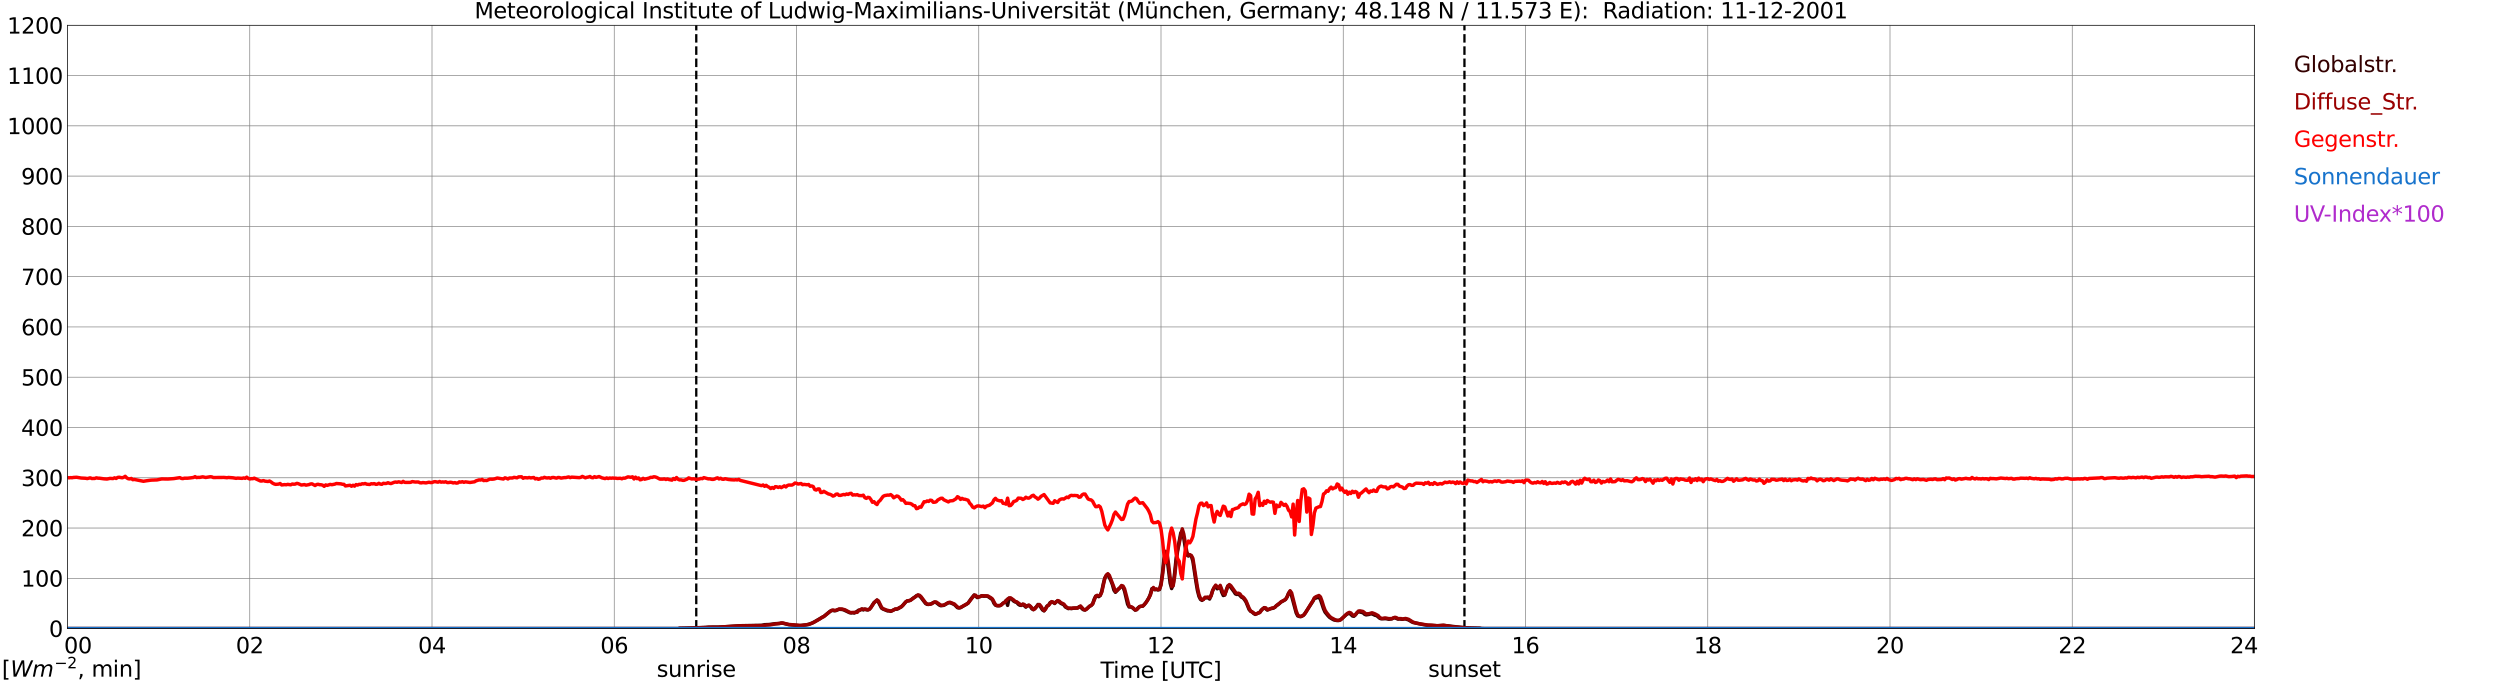 <?xml version="1.0" encoding="utf-8" standalone="no"?>
<!DOCTYPE svg PUBLIC "-//W3C//DTD SVG 1.1//EN"
  "http://www.w3.org/Graphics/SVG/1.1/DTD/svg11.dtd">
<svg xmlns:xlink="http://www.w3.org/1999/xlink" width="1085.4pt" height="296.64pt" viewBox="0 0 1085.4 296.64" xmlns="http://www.w3.org/2000/svg" version="1.1">
 <defs>
  <style type="text/css">*{stroke-linejoin: round; stroke-linecap: butt}</style>
 </defs>
 <g id="figure_1">
  <g id="patch_1">
   <path d="M 0 296.64 
L 1085.4 296.64 
L 1085.4 0 
L 0 0 
z
" style="fill: #ffffff"/>
  </g>
  <g id="axes_1">
   <g id="patch_2">
    <path d="M 29.306 272.909 
L 978.814 272.909 
L 978.814 10.976 
L 29.306 10.976 
z
" style="fill: #ffffff"/>
   </g>
   <g id="patch_3">
    <path d="M 978.814 272.909 
L 978.814 272.909 
L 978.814 10.976 
L 978.814 10.976 
z
" clip-path="url(#pd6b118c2f7)" style="fill: #d3d3d3; opacity: 0.25; stroke: #d3d3d3; stroke-linejoin: miter"/>
   </g>
   <g id="matplotlib.axis_1">
    <g id="xtick_1">
     <g id="line2d_1">
      <path d="M 29.306 272.909 
L 29.306 10.976 
" clip-path="url(#pd6b118c2f7)" style="fill: none; stroke: #808080; stroke-width: 0.3; stroke-linecap: square"/>
     </g>
     <g id="line2d_2"/>
     <g id="text_1">
      <!--    00 -->
      <g transform="translate(18.733 283.627) scale(0.095 -0.095)">
       <defs>
        <path id="DejaVuSans-20" transform="scale(0.016)"/>
        <path id="DejaVuSans-30" d="M 2034 4250 
Q 1547 4250 1301 3770 
Q 1056 3291 1056 2328 
Q 1056 1369 1301 889 
Q 1547 409 2034 409 
Q 2525 409 2770 889 
Q 3016 1369 3016 2328 
Q 3016 3291 2770 3770 
Q 2525 4250 2034 4250 
z
M 2034 4750 
Q 2819 4750 3233 4129 
Q 3647 3509 3647 2328 
Q 3647 1150 3233 529 
Q 2819 -91 2034 -91 
Q 1250 -91 836 529 
Q 422 1150 422 2328 
Q 422 3509 836 4129 
Q 1250 4750 2034 4750 
z
" transform="scale(0.016)"/>
       </defs>
       <use xlink:href="#DejaVuSans-20"/>
       <use xlink:href="#DejaVuSans-20" transform="translate(31.787 0)"/>
       <use xlink:href="#DejaVuSans-20" transform="translate(63.574 0)"/>
       <use xlink:href="#DejaVuSans-30" transform="translate(95.361 0)"/>
       <use xlink:href="#DejaVuSans-30" transform="translate(158.984 0)"/>
      </g>
     </g>
    </g>
    <g id="xtick_2">
     <g id="line2d_3">
      <path d="M 108.431 272.909 
L 108.431 10.976 
" clip-path="url(#pd6b118c2f7)" style="fill: none; stroke: #808080; stroke-width: 0.3; stroke-linecap: square"/>
     </g>
     <g id="line2d_4"/>
     <g id="text_2">
      <!-- 02 -->
      <g transform="translate(102.387 283.627) scale(0.095 -0.095)">
       <defs>
        <path id="DejaVuSans-32" d="M 1228 531 
L 3431 531 
L 3431 0 
L 469 0 
L 469 531 
Q 828 903 1448 1529 
Q 2069 2156 2228 2338 
Q 2531 2678 2651 2914 
Q 2772 3150 2772 3378 
Q 2772 3750 2511 3984 
Q 2250 4219 1831 4219 
Q 1534 4219 1204 4116 
Q 875 4013 500 3803 
L 500 4441 
Q 881 4594 1212 4672 
Q 1544 4750 1819 4750 
Q 2544 4750 2975 4387 
Q 3406 4025 3406 3419 
Q 3406 3131 3298 2873 
Q 3191 2616 2906 2266 
Q 2828 2175 2409 1742 
Q 1991 1309 1228 531 
z
" transform="scale(0.016)"/>
       </defs>
       <use xlink:href="#DejaVuSans-30"/>
       <use xlink:href="#DejaVuSans-32" transform="translate(63.623 0)"/>
      </g>
     </g>
    </g>
    <g id="xtick_3">
     <g id="line2d_5">
      <path d="M 187.557 272.909 
L 187.557 10.976 
" clip-path="url(#pd6b118c2f7)" style="fill: none; stroke: #808080; stroke-width: 0.3; stroke-linecap: square"/>
     </g>
     <g id="line2d_6"/>
     <g id="text_3">
      <!-- 04 -->
      <g transform="translate(181.513 283.627) scale(0.095 -0.095)">
       <defs>
        <path id="DejaVuSans-34" d="M 2419 4116 
L 825 1625 
L 2419 1625 
L 2419 4116 
z
M 2253 4666 
L 3047 4666 
L 3047 1625 
L 3713 1625 
L 3713 1100 
L 3047 1100 
L 3047 0 
L 2419 0 
L 2419 1100 
L 313 1100 
L 313 1709 
L 2253 4666 
z
" transform="scale(0.016)"/>
       </defs>
       <use xlink:href="#DejaVuSans-30"/>
       <use xlink:href="#DejaVuSans-34" transform="translate(63.623 0)"/>
      </g>
     </g>
    </g>
    <g id="xtick_4">
     <g id="line2d_7">
      <path d="M 266.683 272.909 
L 266.683 10.976 
" clip-path="url(#pd6b118c2f7)" style="fill: none; stroke: #808080; stroke-width: 0.3; stroke-linecap: square"/>
     </g>
     <g id="line2d_8"/>
     <g id="text_4">
      <!-- 06 -->
      <g transform="translate(260.638 283.627) scale(0.095 -0.095)">
       <defs>
        <path id="DejaVuSans-36" d="M 2113 2584 
Q 1688 2584 1439 2293 
Q 1191 2003 1191 1497 
Q 1191 994 1439 701 
Q 1688 409 2113 409 
Q 2538 409 2786 701 
Q 3034 994 3034 1497 
Q 3034 2003 2786 2293 
Q 2538 2584 2113 2584 
z
M 3366 4563 
L 3366 3988 
Q 3128 4100 2886 4159 
Q 2644 4219 2406 4219 
Q 1781 4219 1451 3797 
Q 1122 3375 1075 2522 
Q 1259 2794 1537 2939 
Q 1816 3084 2150 3084 
Q 2853 3084 3261 2657 
Q 3669 2231 3669 1497 
Q 3669 778 3244 343 
Q 2819 -91 2113 -91 
Q 1303 -91 875 529 
Q 447 1150 447 2328 
Q 447 3434 972 4092 
Q 1497 4750 2381 4750 
Q 2619 4750 2861 4703 
Q 3103 4656 3366 4563 
z
" transform="scale(0.016)"/>
       </defs>
       <use xlink:href="#DejaVuSans-30"/>
       <use xlink:href="#DejaVuSans-36" transform="translate(63.623 0)"/>
      </g>
     </g>
    </g>
    <g id="xtick_5">
     <g id="line2d_9">
      <path d="M 345.808 272.909 
L 345.808 10.976 
" clip-path="url(#pd6b118c2f7)" style="fill: none; stroke: #808080; stroke-width: 0.3; stroke-linecap: square"/>
     </g>
     <g id="line2d_10"/>
     <g id="text_5">
      <!-- 08 -->
      <g transform="translate(339.764 283.627) scale(0.095 -0.095)">
       <defs>
        <path id="DejaVuSans-38" d="M 2034 2216 
Q 1584 2216 1326 1975 
Q 1069 1734 1069 1313 
Q 1069 891 1326 650 
Q 1584 409 2034 409 
Q 2484 409 2743 651 
Q 3003 894 3003 1313 
Q 3003 1734 2745 1975 
Q 2488 2216 2034 2216 
z
M 1403 2484 
Q 997 2584 770 2862 
Q 544 3141 544 3541 
Q 544 4100 942 4425 
Q 1341 4750 2034 4750 
Q 2731 4750 3128 4425 
Q 3525 4100 3525 3541 
Q 3525 3141 3298 2862 
Q 3072 2584 2669 2484 
Q 3125 2378 3379 2068 
Q 3634 1759 3634 1313 
Q 3634 634 3220 271 
Q 2806 -91 2034 -91 
Q 1263 -91 848 271 
Q 434 634 434 1313 
Q 434 1759 690 2068 
Q 947 2378 1403 2484 
z
M 1172 3481 
Q 1172 3119 1398 2916 
Q 1625 2713 2034 2713 
Q 2441 2713 2670 2916 
Q 2900 3119 2900 3481 
Q 2900 3844 2670 4047 
Q 2441 4250 2034 4250 
Q 1625 4250 1398 4047 
Q 1172 3844 1172 3481 
z
" transform="scale(0.016)"/>
       </defs>
       <use xlink:href="#DejaVuSans-30"/>
       <use xlink:href="#DejaVuSans-38" transform="translate(63.623 0)"/>
      </g>
     </g>
    </g>
    <g id="xtick_6">
     <g id="line2d_11">
      <path d="M 424.934 272.909 
L 424.934 10.976 
" clip-path="url(#pd6b118c2f7)" style="fill: none; stroke: #808080; stroke-width: 0.3; stroke-linecap: square"/>
     </g>
     <g id="line2d_12"/>
     <g id="text_6">
      <!-- 10 -->
      <g transform="translate(418.89 283.627) scale(0.095 -0.095)">
       <defs>
        <path id="DejaVuSans-31" d="M 794 531 
L 1825 531 
L 1825 4091 
L 703 3866 
L 703 4441 
L 1819 4666 
L 2450 4666 
L 2450 531 
L 3481 531 
L 3481 0 
L 794 0 
L 794 531 
z
" transform="scale(0.016)"/>
       </defs>
       <use xlink:href="#DejaVuSans-31"/>
       <use xlink:href="#DejaVuSans-30" transform="translate(63.623 0)"/>
      </g>
     </g>
    </g>
    <g id="xtick_7">
     <g id="line2d_13">
      <path d="M 504.06 272.909 
L 504.06 10.976 
" clip-path="url(#pd6b118c2f7)" style="fill: none; stroke: #808080; stroke-width: 0.3; stroke-linecap: square"/>
     </g>
     <g id="line2d_14"/>
     <g id="text_7">
      <!-- 12 -->
      <g transform="translate(498.015 283.627) scale(0.095 -0.095)">
       <use xlink:href="#DejaVuSans-31"/>
       <use xlink:href="#DejaVuSans-32" transform="translate(63.623 0)"/>
      </g>
     </g>
    </g>
    <g id="xtick_8">
     <g id="line2d_15">
      <path d="M 583.185 272.909 
L 583.185 10.976 
" clip-path="url(#pd6b118c2f7)" style="fill: none; stroke: #808080; stroke-width: 0.3; stroke-linecap: square"/>
     </g>
     <g id="line2d_16"/>
     <g id="text_8">
      <!-- 14 -->
      <g transform="translate(577.141 283.627) scale(0.095 -0.095)">
       <use xlink:href="#DejaVuSans-31"/>
       <use xlink:href="#DejaVuSans-34" transform="translate(63.623 0)"/>
      </g>
     </g>
    </g>
    <g id="xtick_9">
     <g id="line2d_17">
      <path d="M 662.311 272.909 
L 662.311 10.976 
" clip-path="url(#pd6b118c2f7)" style="fill: none; stroke: #808080; stroke-width: 0.3; stroke-linecap: square"/>
     </g>
     <g id="line2d_18"/>
     <g id="text_9">
      <!-- 16 -->
      <g transform="translate(656.267 283.627) scale(0.095 -0.095)">
       <use xlink:href="#DejaVuSans-31"/>
       <use xlink:href="#DejaVuSans-36" transform="translate(63.623 0)"/>
      </g>
     </g>
    </g>
    <g id="xtick_10">
     <g id="line2d_19">
      <path d="M 741.437 272.909 
L 741.437 10.976 
" clip-path="url(#pd6b118c2f7)" style="fill: none; stroke: #808080; stroke-width: 0.3; stroke-linecap: square"/>
     </g>
     <g id="line2d_20"/>
     <g id="text_10">
      <!-- 18 -->
      <g transform="translate(735.392 283.627) scale(0.095 -0.095)">
       <use xlink:href="#DejaVuSans-31"/>
       <use xlink:href="#DejaVuSans-38" transform="translate(63.623 0)"/>
      </g>
     </g>
    </g>
    <g id="xtick_11">
     <g id="line2d_21">
      <path d="M 820.562 272.909 
L 820.562 10.976 
" clip-path="url(#pd6b118c2f7)" style="fill: none; stroke: #808080; stroke-width: 0.3; stroke-linecap: square"/>
     </g>
     <g id="line2d_22"/>
     <g id="text_11">
      <!-- 20 -->
      <g transform="translate(814.518 283.627) scale(0.095 -0.095)">
       <use xlink:href="#DejaVuSans-32"/>
       <use xlink:href="#DejaVuSans-30" transform="translate(63.623 0)"/>
      </g>
     </g>
    </g>
    <g id="xtick_12">
     <g id="line2d_23">
      <path d="M 899.688 272.909 
L 899.688 10.976 
" clip-path="url(#pd6b118c2f7)" style="fill: none; stroke: #808080; stroke-width: 0.3; stroke-linecap: square"/>
     </g>
     <g id="line2d_24"/>
     <g id="text_12">
      <!-- 22 -->
      <g transform="translate(893.644 283.627) scale(0.095 -0.095)">
       <use xlink:href="#DejaVuSans-32"/>
       <use xlink:href="#DejaVuSans-32" transform="translate(63.623 0)"/>
      </g>
     </g>
    </g>
    <g id="xtick_13">
     <g id="line2d_25">
      <path d="M 978.814 272.909 
L 978.814 10.976 
" clip-path="url(#pd6b118c2f7)" style="fill: none; stroke: #808080; stroke-width: 0.3; stroke-linecap: square"/>
     </g>
     <g id="line2d_26"/>
     <g id="text_13">
      <!-- 24    -->
      <g transform="translate(968.241 283.627) scale(0.095 -0.095)">
       <use xlink:href="#DejaVuSans-32"/>
       <use xlink:href="#DejaVuSans-34" transform="translate(63.623 0)"/>
       <use xlink:href="#DejaVuSans-20" transform="translate(127.246 0)"/>
       <use xlink:href="#DejaVuSans-20" transform="translate(159.033 0)"/>
       <use xlink:href="#DejaVuSans-20" transform="translate(190.82 0)"/>
      </g>
     </g>
    </g>
    <g id="text_14">
     <!-- Time [UTC] -->
     <g transform="translate(477.806 294.322) scale(0.095 -0.095)">
      <defs>
       <path id="DejaVuSans-54" d="M -19 4666 
L 3928 4666 
L 3928 4134 
L 2272 4134 
L 2272 0 
L 1638 0 
L 1638 4134 
L -19 4134 
L -19 4666 
z
" transform="scale(0.016)"/>
       <path id="DejaVuSans-69" d="M 603 3500 
L 1178 3500 
L 1178 0 
L 603 0 
L 603 3500 
z
M 603 4863 
L 1178 4863 
L 1178 4134 
L 603 4134 
L 603 4863 
z
" transform="scale(0.016)"/>
       <path id="DejaVuSans-6d" d="M 3328 2828 
Q 3544 3216 3844 3400 
Q 4144 3584 4550 3584 
Q 5097 3584 5394 3201 
Q 5691 2819 5691 2113 
L 5691 0 
L 5113 0 
L 5113 2094 
Q 5113 2597 4934 2840 
Q 4756 3084 4391 3084 
Q 3944 3084 3684 2787 
Q 3425 2491 3425 1978 
L 3425 0 
L 2847 0 
L 2847 2094 
Q 2847 2600 2669 2842 
Q 2491 3084 2119 3084 
Q 1678 3084 1418 2786 
Q 1159 2488 1159 1978 
L 1159 0 
L 581 0 
L 581 3500 
L 1159 3500 
L 1159 2956 
Q 1356 3278 1631 3431 
Q 1906 3584 2284 3584 
Q 2666 3584 2933 3390 
Q 3200 3197 3328 2828 
z
" transform="scale(0.016)"/>
       <path id="DejaVuSans-65" d="M 3597 1894 
L 3597 1613 
L 953 1613 
Q 991 1019 1311 708 
Q 1631 397 2203 397 
Q 2534 397 2845 478 
Q 3156 559 3463 722 
L 3463 178 
Q 3153 47 2828 -22 
Q 2503 -91 2169 -91 
Q 1331 -91 842 396 
Q 353 884 353 1716 
Q 353 2575 817 3079 
Q 1281 3584 2069 3584 
Q 2775 3584 3186 3129 
Q 3597 2675 3597 1894 
z
M 3022 2063 
Q 3016 2534 2758 2815 
Q 2500 3097 2075 3097 
Q 1594 3097 1305 2825 
Q 1016 2553 972 2059 
L 3022 2063 
z
" transform="scale(0.016)"/>
       <path id="DejaVuSans-5b" d="M 550 4863 
L 1875 4863 
L 1875 4416 
L 1125 4416 
L 1125 -397 
L 1875 -397 
L 1875 -844 
L 550 -844 
L 550 4863 
z
" transform="scale(0.016)"/>
       <path id="DejaVuSans-55" d="M 556 4666 
L 1191 4666 
L 1191 1831 
Q 1191 1081 1462 751 
Q 1734 422 2344 422 
Q 2950 422 3222 751 
Q 3494 1081 3494 1831 
L 3494 4666 
L 4128 4666 
L 4128 1753 
Q 4128 841 3676 375 
Q 3225 -91 2344 -91 
Q 1459 -91 1007 375 
Q 556 841 556 1753 
L 556 4666 
z
" transform="scale(0.016)"/>
       <path id="DejaVuSans-43" d="M 4122 4306 
L 4122 3641 
Q 3803 3938 3442 4084 
Q 3081 4231 2675 4231 
Q 1875 4231 1450 3742 
Q 1025 3253 1025 2328 
Q 1025 1406 1450 917 
Q 1875 428 2675 428 
Q 3081 428 3442 575 
Q 3803 722 4122 1019 
L 4122 359 
Q 3791 134 3420 21 
Q 3050 -91 2638 -91 
Q 1578 -91 968 557 
Q 359 1206 359 2328 
Q 359 3453 968 4101 
Q 1578 4750 2638 4750 
Q 3056 4750 3426 4639 
Q 3797 4528 4122 4306 
z
" transform="scale(0.016)"/>
       <path id="DejaVuSans-5d" d="M 1947 4863 
L 1947 -844 
L 622 -844 
L 622 -397 
L 1369 -397 
L 1369 4416 
L 622 4416 
L 622 4863 
L 1947 4863 
z
" transform="scale(0.016)"/>
      </defs>
      <use xlink:href="#DejaVuSans-54"/>
      <use xlink:href="#DejaVuSans-69" transform="translate(57.959 0)"/>
      <use xlink:href="#DejaVuSans-6d" transform="translate(85.742 0)"/>
      <use xlink:href="#DejaVuSans-65" transform="translate(183.154 0)"/>
      <use xlink:href="#DejaVuSans-20" transform="translate(244.678 0)"/>
      <use xlink:href="#DejaVuSans-5b" transform="translate(276.465 0)"/>
      <use xlink:href="#DejaVuSans-55" transform="translate(315.479 0)"/>
      <use xlink:href="#DejaVuSans-54" transform="translate(388.672 0)"/>
      <use xlink:href="#DejaVuSans-43" transform="translate(443.881 0)"/>
      <use xlink:href="#DejaVuSans-5d" transform="translate(513.705 0)"/>
     </g>
    </g>
   </g>
   <g id="matplotlib.axis_2">
    <g id="ytick_1">
     <g id="line2d_27">
      <path d="M 29.306 272.909 
L 978.814 272.909 
" clip-path="url(#pd6b118c2f7)" style="fill: none; stroke: #808080; stroke-width: 0.3; stroke-linecap: square"/>
     </g>
     <g id="line2d_28"/>
     <g id="text_15">
      <!-- 0 -->
      <g transform="translate(21.261 276.518) scale(0.095 -0.095)">
       <use xlink:href="#DejaVuSans-30"/>
      </g>
     </g>
    </g>
    <g id="ytick_2">
     <g id="line2d_29">
      <path d="M 29.306 251.081 
L 978.814 251.081 
" clip-path="url(#pd6b118c2f7)" style="fill: none; stroke: #808080; stroke-width: 0.3; stroke-linecap: square"/>
     </g>
     <g id="line2d_30"/>
     <g id="text_16">
      <!-- 100 -->
      <g transform="translate(9.173 254.69) scale(0.095 -0.095)">
       <use xlink:href="#DejaVuSans-31"/>
       <use xlink:href="#DejaVuSans-30" transform="translate(63.623 0)"/>
       <use xlink:href="#DejaVuSans-30" transform="translate(127.246 0)"/>
      </g>
     </g>
    </g>
    <g id="ytick_3">
     <g id="line2d_31">
      <path d="M 29.306 229.253 
L 978.814 229.253 
" clip-path="url(#pd6b118c2f7)" style="fill: none; stroke: #808080; stroke-width: 0.3; stroke-linecap: square"/>
     </g>
     <g id="line2d_32"/>
     <g id="text_17">
      <!-- 200 -->
      <g transform="translate(9.173 232.863) scale(0.095 -0.095)">
       <use xlink:href="#DejaVuSans-32"/>
       <use xlink:href="#DejaVuSans-30" transform="translate(63.623 0)"/>
       <use xlink:href="#DejaVuSans-30" transform="translate(127.246 0)"/>
      </g>
     </g>
    </g>
    <g id="ytick_4">
     <g id="line2d_33">
      <path d="M 29.306 207.426 
L 978.814 207.426 
" clip-path="url(#pd6b118c2f7)" style="fill: none; stroke: #808080; stroke-width: 0.3; stroke-linecap: square"/>
     </g>
     <g id="line2d_34"/>
     <g id="text_18">
      <!-- 300 -->
      <g transform="translate(9.173 211.035) scale(0.095 -0.095)">
       <defs>
        <path id="DejaVuSans-33" d="M 2597 2516 
Q 3050 2419 3304 2112 
Q 3559 1806 3559 1356 
Q 3559 666 3084 287 
Q 2609 -91 1734 -91 
Q 1441 -91 1130 -33 
Q 819 25 488 141 
L 488 750 
Q 750 597 1062 519 
Q 1375 441 1716 441 
Q 2309 441 2620 675 
Q 2931 909 2931 1356 
Q 2931 1769 2642 2001 
Q 2353 2234 1838 2234 
L 1294 2234 
L 1294 2753 
L 1863 2753 
Q 2328 2753 2575 2939 
Q 2822 3125 2822 3475 
Q 2822 3834 2567 4026 
Q 2313 4219 1838 4219 
Q 1578 4219 1281 4162 
Q 984 4106 628 3988 
L 628 4550 
Q 988 4650 1302 4700 
Q 1616 4750 1894 4750 
Q 2613 4750 3031 4423 
Q 3450 4097 3450 3541 
Q 3450 3153 3228 2886 
Q 3006 2619 2597 2516 
z
" transform="scale(0.016)"/>
       </defs>
       <use xlink:href="#DejaVuSans-33"/>
       <use xlink:href="#DejaVuSans-30" transform="translate(63.623 0)"/>
       <use xlink:href="#DejaVuSans-30" transform="translate(127.246 0)"/>
      </g>
     </g>
    </g>
    <g id="ytick_5">
     <g id="line2d_35">
      <path d="M 29.306 185.598 
L 978.814 185.598 
" clip-path="url(#pd6b118c2f7)" style="fill: none; stroke: #808080; stroke-width: 0.3; stroke-linecap: square"/>
     </g>
     <g id="line2d_36"/>
     <g id="text_19">
      <!-- 400 -->
      <g transform="translate(9.173 189.207) scale(0.095 -0.095)">
       <use xlink:href="#DejaVuSans-34"/>
       <use xlink:href="#DejaVuSans-30" transform="translate(63.623 0)"/>
       <use xlink:href="#DejaVuSans-30" transform="translate(127.246 0)"/>
      </g>
     </g>
    </g>
    <g id="ytick_6">
     <g id="line2d_37">
      <path d="M 29.306 163.77 
L 978.814 163.77 
" clip-path="url(#pd6b118c2f7)" style="fill: none; stroke: #808080; stroke-width: 0.3; stroke-linecap: square"/>
     </g>
     <g id="line2d_38"/>
     <g id="text_20">
      <!-- 500 -->
      <g transform="translate(9.173 167.379) scale(0.095 -0.095)">
       <defs>
        <path id="DejaVuSans-35" d="M 691 4666 
L 3169 4666 
L 3169 4134 
L 1269 4134 
L 1269 2991 
Q 1406 3038 1543 3061 
Q 1681 3084 1819 3084 
Q 2600 3084 3056 2656 
Q 3513 2228 3513 1497 
Q 3513 744 3044 326 
Q 2575 -91 1722 -91 
Q 1428 -91 1123 -41 
Q 819 9 494 109 
L 494 744 
Q 775 591 1075 516 
Q 1375 441 1709 441 
Q 2250 441 2565 725 
Q 2881 1009 2881 1497 
Q 2881 1984 2565 2268 
Q 2250 2553 1709 2553 
Q 1456 2553 1204 2497 
Q 953 2441 691 2322 
L 691 4666 
z
" transform="scale(0.016)"/>
       </defs>
       <use xlink:href="#DejaVuSans-35"/>
       <use xlink:href="#DejaVuSans-30" transform="translate(63.623 0)"/>
       <use xlink:href="#DejaVuSans-30" transform="translate(127.246 0)"/>
      </g>
     </g>
    </g>
    <g id="ytick_7">
     <g id="line2d_39">
      <path d="M 29.306 141.942 
L 978.814 141.942 
" clip-path="url(#pd6b118c2f7)" style="fill: none; stroke: #808080; stroke-width: 0.3; stroke-linecap: square"/>
     </g>
     <g id="line2d_40"/>
     <g id="text_21">
      <!-- 600 -->
      <g transform="translate(9.173 145.551) scale(0.095 -0.095)">
       <use xlink:href="#DejaVuSans-36"/>
       <use xlink:href="#DejaVuSans-30" transform="translate(63.623 0)"/>
       <use xlink:href="#DejaVuSans-30" transform="translate(127.246 0)"/>
      </g>
     </g>
    </g>
    <g id="ytick_8">
     <g id="line2d_41">
      <path d="M 29.306 120.114 
L 978.814 120.114 
" clip-path="url(#pd6b118c2f7)" style="fill: none; stroke: #808080; stroke-width: 0.3; stroke-linecap: square"/>
     </g>
     <g id="line2d_42"/>
     <g id="text_22">
      <!-- 700 -->
      <g transform="translate(9.173 123.724) scale(0.095 -0.095)">
       <defs>
        <path id="DejaVuSans-37" d="M 525 4666 
L 3525 4666 
L 3525 4397 
L 1831 0 
L 1172 0 
L 2766 4134 
L 525 4134 
L 525 4666 
z
" transform="scale(0.016)"/>
       </defs>
       <use xlink:href="#DejaVuSans-37"/>
       <use xlink:href="#DejaVuSans-30" transform="translate(63.623 0)"/>
       <use xlink:href="#DejaVuSans-30" transform="translate(127.246 0)"/>
      </g>
     </g>
    </g>
    <g id="ytick_9">
     <g id="line2d_43">
      <path d="M 29.306 98.287 
L 978.814 98.287 
" clip-path="url(#pd6b118c2f7)" style="fill: none; stroke: #808080; stroke-width: 0.3; stroke-linecap: square"/>
     </g>
     <g id="line2d_44"/>
     <g id="text_23">
      <!-- 800 -->
      <g transform="translate(9.173 101.896) scale(0.095 -0.095)">
       <use xlink:href="#DejaVuSans-38"/>
       <use xlink:href="#DejaVuSans-30" transform="translate(63.623 0)"/>
       <use xlink:href="#DejaVuSans-30" transform="translate(127.246 0)"/>
      </g>
     </g>
    </g>
    <g id="ytick_10">
     <g id="line2d_45">
      <path d="M 29.306 76.459 
L 978.814 76.459 
" clip-path="url(#pd6b118c2f7)" style="fill: none; stroke: #808080; stroke-width: 0.3; stroke-linecap: square"/>
     </g>
     <g id="line2d_46"/>
     <g id="text_24">
      <!-- 900 -->
      <g transform="translate(9.173 80.068) scale(0.095 -0.095)">
       <defs>
        <path id="DejaVuSans-39" d="M 703 97 
L 703 672 
Q 941 559 1184 500 
Q 1428 441 1663 441 
Q 2288 441 2617 861 
Q 2947 1281 2994 2138 
Q 2813 1869 2534 1725 
Q 2256 1581 1919 1581 
Q 1219 1581 811 2004 
Q 403 2428 403 3163 
Q 403 3881 828 4315 
Q 1253 4750 1959 4750 
Q 2769 4750 3195 4129 
Q 3622 3509 3622 2328 
Q 3622 1225 3098 567 
Q 2575 -91 1691 -91 
Q 1453 -91 1209 -44 
Q 966 3 703 97 
z
M 1959 2075 
Q 2384 2075 2632 2365 
Q 2881 2656 2881 3163 
Q 2881 3666 2632 3958 
Q 2384 4250 1959 4250 
Q 1534 4250 1286 3958 
Q 1038 3666 1038 3163 
Q 1038 2656 1286 2365 
Q 1534 2075 1959 2075 
z
" transform="scale(0.016)"/>
       </defs>
       <use xlink:href="#DejaVuSans-39"/>
       <use xlink:href="#DejaVuSans-30" transform="translate(63.623 0)"/>
       <use xlink:href="#DejaVuSans-30" transform="translate(127.246 0)"/>
      </g>
     </g>
    </g>
    <g id="ytick_11">
     <g id="line2d_47">
      <path d="M 29.306 54.631 
L 978.814 54.631 
" clip-path="url(#pd6b118c2f7)" style="fill: none; stroke: #808080; stroke-width: 0.3; stroke-linecap: square"/>
     </g>
     <g id="line2d_48"/>
     <g id="text_25">
      <!-- 1000 -->
      <g transform="translate(3.128 58.24) scale(0.095 -0.095)">
       <use xlink:href="#DejaVuSans-31"/>
       <use xlink:href="#DejaVuSans-30" transform="translate(63.623 0)"/>
       <use xlink:href="#DejaVuSans-30" transform="translate(127.246 0)"/>
       <use xlink:href="#DejaVuSans-30" transform="translate(190.869 0)"/>
      </g>
     </g>
    </g>
    <g id="ytick_12">
     <g id="line2d_49">
      <path d="M 29.306 32.803 
L 978.814 32.803 
" clip-path="url(#pd6b118c2f7)" style="fill: none; stroke: #808080; stroke-width: 0.3; stroke-linecap: square"/>
     </g>
     <g id="line2d_50"/>
     <g id="text_26">
      <!-- 1100 -->
      <g transform="translate(3.128 36.413) scale(0.095 -0.095)">
       <use xlink:href="#DejaVuSans-31"/>
       <use xlink:href="#DejaVuSans-31" transform="translate(63.623 0)"/>
       <use xlink:href="#DejaVuSans-30" transform="translate(127.246 0)"/>
       <use xlink:href="#DejaVuSans-30" transform="translate(190.869 0)"/>
      </g>
     </g>
    </g>
    <g id="ytick_13">
     <g id="line2d_51">
      <path d="M 29.306 10.976 
L 978.814 10.976 
" clip-path="url(#pd6b118c2f7)" style="fill: none; stroke: #808080; stroke-width: 0.3; stroke-linecap: square"/>
     </g>
     <g id="line2d_52"/>
     <g id="text_27">
      <!-- 1200 -->
      <g transform="translate(3.128 14.585) scale(0.095 -0.095)">
       <use xlink:href="#DejaVuSans-31"/>
       <use xlink:href="#DejaVuSans-32" transform="translate(63.623 0)"/>
       <use xlink:href="#DejaVuSans-30" transform="translate(127.246 0)"/>
       <use xlink:href="#DejaVuSans-30" transform="translate(190.869 0)"/>
      </g>
     </g>
    </g>
   </g>
   <g id="line2d_53">
    <path d="M 302.289 272.909 
L 302.289 10.976 
" clip-path="url(#pd6b118c2f7)" style="fill: none; stroke-dasharray: 3.7,1.6; stroke-dashoffset: 0; stroke: #000000"/>
   </g>
   <g id="line2d_54">
    <path d="M 635.804 272.909 
L 635.804 10.976 
" clip-path="url(#pd6b118c2f7)" style="fill: none; stroke-dasharray: 3.7,1.6; stroke-dashoffset: 0; stroke: #000000"/>
   </g>
   <g id="line2d_55">
    <path d="M 29.306 272.909 
L 294.377 272.909 
L 295.036 272.749 
L 300.971 272.605 
L 303.608 272.494 
L 306.246 272.411 
L 307.564 272.276 
L 312.839 272.223 
L 316.796 271.964 
L 321.411 271.662 
L 330.643 271.481 
L 331.961 271.215 
L 333.94 271.132 
L 336.577 270.778 
L 338.555 270.678 
L 339.215 270.525 
L 339.874 270.571 
L 342.512 271.23 
L 347.127 271.612 
L 349.765 271.331 
L 351.083 271.056 
L 352.402 270.589 
L 353.721 269.905 
L 355.699 268.733 
L 357.018 267.965 
L 357.677 267.626 
L 360.315 265.435 
L 360.974 265.088 
L 361.634 265.027 
L 362.293 265.204 
L 362.952 265.086 
L 364.271 264.52 
L 365.59 264.608 
L 366.249 264.769 
L 368.887 266.018 
L 369.546 266.131 
L 370.206 266.007 
L 370.865 266.164 
L 371.524 265.834 
L 372.843 264.874 
L 373.502 264.872 
L 374.162 264.427 
L 374.821 264.819 
L 375.481 264.435 
L 376.14 264.776 
L 376.799 264.809 
L 377.459 264.505 
L 378.118 263.678 
L 379.437 261.635 
L 380.756 260.541 
L 381.415 261.471 
L 382.734 264.053 
L 383.393 264.431 
L 385.371 265.249 
L 386.031 265.197 
L 386.69 265.418 
L 388.668 264.475 
L 389.328 264.501 
L 389.987 264.252 
L 390.646 263.732 
L 391.306 263.516 
L 392.624 262.01 
L 393.284 261.283 
L 393.943 260.873 
L 394.603 260.871 
L 395.262 260.596 
L 396.581 259.579 
L 397.24 259.186 
L 397.899 258.614 
L 398.559 258.404 
L 399.218 258.773 
L 399.878 259.441 
L 401.856 262.03 
L 402.515 262.386 
L 403.175 262.412 
L 403.834 262.314 
L 404.493 262.078 
L 405.153 261.606 
L 405.812 261.434 
L 406.471 261.628 
L 407.79 262.687 
L 408.45 262.992 
L 409.768 262.813 
L 411.746 261.668 
L 412.406 261.702 
L 413.065 261.884 
L 414.384 262.514 
L 415.703 263.848 
L 416.362 263.973 
L 417.022 263.82 
L 418.34 263.045 
L 419.659 262.311 
L 420.318 261.798 
L 421.637 259.915 
L 422.956 258.306 
L 424.275 259.443 
L 426.253 258.675 
L 426.912 258.834 
L 428.231 258.782 
L 428.89 258.943 
L 430.869 260.358 
L 431.528 261.932 
L 432.187 262.757 
L 432.847 262.979 
L 433.506 263.032 
L 434.165 262.947 
L 434.825 262.497 
L 435.484 261.844 
L 436.144 261.545 
L 436.803 260.668 
L 437.462 262.829 
L 438.122 259.699 
L 438.781 259.827 
L 439.44 260.314 
L 440.1 260.982 
L 440.759 261.347 
L 441.419 261.532 
L 442.078 262.329 
L 442.737 262.759 
L 443.397 262.844 
L 444.056 262.329 
L 445.375 263.593 
L 446.034 262.91 
L 446.694 262.851 
L 447.353 263.368 
L 448.012 264.35 
L 448.672 264.669 
L 449.991 263.388 
L 450.65 262.436 
L 451.309 262.844 
L 452.628 264.826 
L 453.287 265.225 
L 454.606 263.08 
L 455.266 262.726 
L 455.925 261.606 
L 456.584 261.362 
L 457.244 261.571 
L 457.903 261.999 
L 458.563 261.246 
L 459.222 260.838 
L 460.541 261.936 
L 461.859 262.584 
L 462.519 263.529 
L 463.838 264.241 
L 464.497 264.095 
L 465.156 264.272 
L 465.816 264.066 
L 467.794 263.986 
L 468.453 263.453 
L 469.113 263.294 
L 469.772 264.289 
L 470.431 264.754 
L 471.091 264.846 
L 471.75 264.348 
L 473.069 263.191 
L 473.728 262.92 
L 474.388 262.119 
L 475.047 260.161 
L 475.706 258.81 
L 476.366 258.751 
L 477.025 259.048 
L 477.685 258.533 
L 478.344 256.649 
L 479.003 253.478 
L 479.663 250.913 
L 480.322 249.894 
L 480.981 249.354 
L 482.3 252.159 
L 482.96 253.834 
L 483.619 256.221 
L 484.278 257.151 
L 486.256 255.115 
L 486.916 254.495 
L 487.575 254.866 
L 488.235 256.7 
L 489.553 262.32 
L 490.213 263.529 
L 490.872 263.497 
L 491.532 263.774 
L 492.85 264.902 
L 493.51 264.636 
L 494.169 263.798 
L 494.828 263.311 
L 496.147 263.161 
L 497.466 261.685 
L 498.785 259.594 
L 499.444 257.928 
L 500.103 255.582 
L 500.763 255.593 
L 501.422 256.062 
L 502.082 255.918 
L 502.741 256.171 
L 503.4 255.973 
L 504.06 253.336 
L 504.719 248.684 
L 505.379 242.376 
L 506.038 239.702 
L 506.697 242.422 
L 508.016 253.137 
L 508.675 255.527 
L 509.335 253.807 
L 509.994 248.658 
L 510.654 242.103 
L 512.632 231.401 
L 513.291 230.375 
L 513.95 233.61 
L 514.61 237.904 
L 515.269 240.938 
L 515.929 241.398 
L 516.588 241.069 
L 517.247 241.455 
L 517.907 243.686 
L 519.226 252.559 
L 519.885 256.409 
L 520.544 258.946 
L 521.204 260.255 
L 521.863 260.653 
L 523.182 259.489 
L 523.841 259.59 
L 524.501 259.507 
L 525.16 260.078 
L 525.819 258.454 
L 526.479 256.366 
L 527.138 255.154 
L 527.797 254.488 
L 528.457 255.626 
L 529.116 255.32 
L 529.776 254.796 
L 530.435 257.116 
L 531.094 258.548 
L 531.754 258.348 
L 532.413 256.106 
L 533.073 254.44 
L 533.732 254.185 
L 535.71 256.837 
L 536.369 257.865 
L 537.029 258.096 
L 537.688 257.878 
L 539.007 259.282 
L 539.666 259.572 
L 540.326 260.373 
L 540.985 261.401 
L 542.304 264.627 
L 542.963 265.404 
L 543.623 265.699 
L 544.282 266.35 
L 544.941 266.742 
L 546.919 265.867 
L 547.579 264.854 
L 548.898 263.811 
L 550.216 264.885 
L 551.535 264.287 
L 552.854 264.036 
L 553.513 263.641 
L 554.173 262.888 
L 554.832 262.567 
L 556.151 261.392 
L 557.47 260.696 
L 558.129 260.273 
L 558.788 259.129 
L 559.448 257.498 
L 560.107 256.728 
L 560.766 258.76 
L 562.745 266.085 
L 563.404 267.391 
L 564.063 267.644 
L 564.723 267.753 
L 566.042 267.052 
L 567.36 265.064 
L 569.338 262.065 
L 569.998 261.037 
L 570.657 259.74 
L 571.317 259.668 
L 571.976 259.404 
L 572.635 259.275 
L 573.295 260.327 
L 574.613 264.296 
L 575.273 265.762 
L 576.592 267.365 
L 577.251 268.048 
L 578.57 268.868 
L 579.229 269.187 
L 580.548 269.416 
L 581.207 269.408 
L 581.867 269.157 
L 584.504 266.865 
L 585.164 266.428 
L 585.823 266.38 
L 586.482 266.703 
L 587.142 267.437 
L 587.801 267.565 
L 588.46 266.987 
L 589.12 266.066 
L 589.779 265.566 
L 591.757 266.031 
L 592.417 266.677 
L 593.076 266.961 
L 594.395 266.758 
L 595.054 266.526 
L 595.714 266.546 
L 597.032 267.159 
L 597.692 267.288 
L 599.011 268.417 
L 599.67 268.663 
L 601.648 268.591 
L 602.967 268.842 
L 604.286 268.692 
L 604.945 268.345 
L 605.604 268.196 
L 606.923 268.81 
L 607.582 268.729 
L 608.901 268.877 
L 609.561 268.733 
L 610.22 268.718 
L 611.539 269.161 
L 612.858 269.971 
L 613.517 270.272 
L 617.473 271.088 
L 619.451 271.446 
L 624.067 271.652 
L 626.705 271.505 
L 634.617 272.405 
L 637.914 272.616 
L 641.211 272.697 
L 642.53 272.715 
L 643.189 272.909 
L 978.154 272.909 
L 978.154 272.909 
" clip-path="url(#pd6b118c2f7)" style="fill: none; stroke: #330000; stroke-width: 1.5; stroke-linecap: square"/>
   </g>
   <g id="line2d_56">
    <path d="M 29.306 272.909 
L 294.377 272.909 
L 295.036 272.76 
L 297.014 272.78 
L 299.652 272.704 
L 308.883 272.337 
L 311.521 272.363 
L 314.158 272.136 
L 316.136 272.038 
L 321.411 271.706 
L 331.302 271.614 
L 332.621 271.418 
L 334.599 271.267 
L 336.577 270.898 
L 338.555 270.652 
L 339.215 270.468 
L 339.874 270.486 
L 342.512 271.112 
L 347.787 271.564 
L 351.083 271.112 
L 353.062 270.342 
L 355.699 268.86 
L 357.018 267.978 
L 357.677 267.683 
L 360.974 265.02 
L 361.634 264.852 
L 362.293 264.977 
L 362.952 264.979 
L 364.271 264.413 
L 365.59 264.403 
L 366.909 264.765 
L 368.887 265.832 
L 369.546 265.941 
L 371.524 265.845 
L 372.184 265.845 
L 372.843 265.121 
L 374.162 264.374 
L 375.481 264.547 
L 376.14 264.501 
L 376.799 264.752 
L 377.459 264.553 
L 378.118 263.815 
L 379.437 261.766 
L 380.756 260.502 
L 381.415 260.895 
L 382.734 263.632 
L 383.393 264.317 
L 384.053 264.499 
L 384.712 264.826 
L 386.69 265.293 
L 387.349 265.156 
L 388.668 264.418 
L 389.328 264.368 
L 390.646 263.861 
L 391.965 262.885 
L 393.284 261.288 
L 393.943 260.845 
L 395.262 260.655 
L 398.559 258.297 
L 399.218 258.435 
L 399.878 259.033 
L 401.856 261.713 
L 402.515 262.222 
L 403.175 262.381 
L 403.834 262.301 
L 404.493 262.104 
L 405.812 261.329 
L 406.471 261.364 
L 408.45 262.709 
L 409.109 262.794 
L 409.768 262.672 
L 410.428 262.383 
L 411.746 261.611 
L 412.406 261.445 
L 414.384 262.244 
L 415.703 263.527 
L 416.362 263.822 
L 417.022 263.746 
L 420.318 261.875 
L 422.956 258.459 
L 423.615 258.441 
L 424.275 259.21 
L 425.593 259.029 
L 426.253 258.653 
L 428.89 258.734 
L 430.209 259.511 
L 430.869 260.037 
L 432.187 262.499 
L 432.847 262.899 
L 434.165 262.892 
L 434.825 262.593 
L 435.484 261.923 
L 436.144 261.547 
L 436.803 260.919 
L 437.462 260.05 
L 438.122 259.624 
L 438.781 259.565 
L 440.1 260.484 
L 440.759 261.117 
L 441.419 261.279 
L 443.397 262.704 
L 444.056 262.318 
L 444.716 262.421 
L 445.375 263.311 
L 446.034 263.178 
L 446.694 262.717 
L 447.353 263.202 
L 448.672 264.675 
L 449.331 264.355 
L 450.65 262.648 
L 451.309 262.46 
L 451.969 263.246 
L 452.628 264.317 
L 453.287 265.079 
L 453.947 264.488 
L 454.606 263.2 
L 455.266 262.77 
L 456.584 261.205 
L 457.244 261.421 
L 457.903 261.829 
L 458.563 261.371 
L 459.222 260.746 
L 459.881 260.96 
L 460.541 261.613 
L 461.859 262.252 
L 462.519 263.062 
L 463.178 263.678 
L 463.838 264.012 
L 464.497 264.079 
L 467.134 263.935 
L 467.794 263.964 
L 468.453 263.656 
L 469.113 263.091 
L 470.431 264.514 
L 471.091 264.824 
L 471.75 264.503 
L 473.069 263.178 
L 473.728 262.822 
L 474.388 262.272 
L 475.706 258.97 
L 476.366 258.45 
L 477.025 258.664 
L 477.685 258.472 
L 478.344 257.112 
L 479.663 251.175 
L 480.322 249.658 
L 480.981 249.093 
L 481.641 249.795 
L 483.619 254.918 
L 484.278 256.817 
L 484.938 256.342 
L 485.597 255.65 
L 486.256 255.196 
L 486.916 254.211 
L 487.575 254.425 
L 488.235 255.617 
L 490.213 263.132 
L 491.532 263.617 
L 492.191 264.114 
L 492.85 264.782 
L 493.51 264.712 
L 494.828 263.357 
L 495.488 263.167 
L 496.147 263.115 
L 496.807 262.56 
L 498.125 260.794 
L 499.444 258.398 
L 500.103 256.13 
L 500.763 255.058 
L 501.422 255.853 
L 502.082 255.678 
L 502.741 255.99 
L 503.4 255.752 
L 504.06 254.163 
L 504.719 249.754 
L 505.379 243.767 
L 506.038 239.373 
L 506.697 240.222 
L 507.357 244.976 
L 508.016 250.618 
L 508.675 254.641 
L 509.335 254.357 
L 509.994 250.3 
L 510.654 243.86 
L 511.313 238.98 
L 513.291 229.6 
L 513.95 231.855 
L 515.269 239.532 
L 515.929 241.13 
L 516.588 240.82 
L 517.247 241.178 
L 517.907 242.437 
L 519.885 255.036 
L 520.544 258.12 
L 521.204 259.825 
L 521.863 260.399 
L 522.522 260.271 
L 523.182 259.293 
L 523.841 259.301 
L 524.501 259.188 
L 525.16 259.557 
L 525.819 258.758 
L 526.479 256.47 
L 527.138 255.03 
L 527.797 254.043 
L 529.116 255.335 
L 529.776 254.137 
L 531.094 257.642 
L 531.754 258.112 
L 532.413 256.523 
L 533.073 254.449 
L 533.732 253.796 
L 534.391 254.305 
L 536.369 257.101 
L 537.029 257.682 
L 537.688 257.529 
L 538.348 257.861 
L 539.007 258.828 
L 539.666 259.184 
L 540.326 259.889 
L 540.985 260.864 
L 542.304 264.066 
L 542.963 265.239 
L 544.282 266.075 
L 544.941 266.585 
L 545.601 266.507 
L 546.26 266.147 
L 546.919 265.983 
L 548.238 264.324 
L 548.898 263.855 
L 549.557 263.907 
L 550.216 264.64 
L 550.876 264.573 
L 552.195 264.005 
L 552.854 263.894 
L 553.513 263.621 
L 554.832 262.379 
L 555.491 261.967 
L 556.151 261.323 
L 558.129 260.225 
L 558.788 259.245 
L 559.448 257.719 
L 560.107 256.481 
L 560.766 257.387 
L 562.745 265.195 
L 563.404 266.919 
L 564.063 267.52 
L 564.723 267.607 
L 565.382 267.454 
L 566.042 266.967 
L 566.701 266.232 
L 569.338 261.84 
L 569.998 260.897 
L 570.657 259.561 
L 571.317 259.068 
L 572.635 258.542 
L 573.295 259.155 
L 573.954 260.93 
L 574.613 263.123 
L 575.273 264.889 
L 575.932 265.948 
L 577.251 267.561 
L 577.91 268.129 
L 579.889 269.183 
L 580.548 269.309 
L 581.207 269.312 
L 581.867 269.176 
L 582.526 268.714 
L 584.504 266.694 
L 585.164 266.177 
L 585.823 265.876 
L 586.482 266.099 
L 587.142 266.821 
L 587.801 267.238 
L 588.46 266.841 
L 589.779 265.291 
L 590.439 265.21 
L 591.757 265.463 
L 593.076 266.511 
L 594.395 266.426 
L 595.714 266.024 
L 597.032 266.546 
L 598.351 267.264 
L 599.011 268.063 
L 599.67 268.423 
L 600.329 268.5 
L 600.989 268.316 
L 601.648 268.318 
L 602.967 268.587 
L 604.286 268.559 
L 605.604 267.993 
L 606.264 268.144 
L 606.923 268.583 
L 608.242 268.556 
L 608.901 268.757 
L 610.22 268.506 
L 611.539 268.862 
L 613.517 270.11 
L 614.836 270.495 
L 616.814 270.912 
L 618.133 271.095 
L 620.111 271.414 
L 621.429 271.422 
L 624.067 271.691 
L 626.705 271.483 
L 628.023 271.665 
L 630.661 272.127 
L 637.914 272.664 
L 639.233 272.749 
L 640.552 272.745 
L 644.508 272.909 
L 978.154 272.909 
L 978.154 272.909 
" clip-path="url(#pd6b118c2f7)" style="fill: none; stroke: #990000; stroke-width: 1.5; stroke-linecap: square"/>
   </g>
   <g id="line2d_57">
    <path d="M 29.306 207.345 
L 29.965 207.454 
L 30.625 207.364 
L 31.284 207.412 
L 31.943 207.284 
L 33.262 207.214 
L 35.24 207.541 
L 37.218 207.648 
L 37.878 207.779 
L 39.197 207.454 
L 39.856 207.757 
L 41.175 207.718 
L 41.834 207.452 
L 42.493 207.602 
L 43.153 207.613 
L 45.131 207.89 
L 46.45 207.982 
L 47.768 207.694 
L 49.087 207.779 
L 49.747 207.445 
L 50.406 207.731 
L 51.065 207.29 
L 51.725 207.194 
L 53.043 207.441 
L 53.703 207.223 
L 54.362 206.797 
L 55.022 207.48 
L 55.681 207.851 
L 56.34 207.936 
L 57 207.727 
L 57.659 208.266 
L 58.319 208.159 
L 62.275 208.953 
L 63.594 208.733 
L 65.572 208.46 
L 68.209 208.355 
L 70.187 207.938 
L 71.506 207.952 
L 72.825 207.982 
L 75.462 207.786 
L 78.1 207.371 
L 78.759 207.716 
L 79.419 207.786 
L 80.078 207.607 
L 81.397 207.622 
L 82.716 207.478 
L 84.034 207.292 
L 84.694 206.943 
L 85.353 207.351 
L 86.013 207.249 
L 86.672 207.286 
L 87.991 207.017 
L 89.309 207.305 
L 91.288 206.98 
L 91.947 207.046 
L 92.606 207.329 
L 97.222 207.277 
L 98.541 207.412 
L 99.2 207.295 
L 101.178 207.45 
L 102.497 207.672 
L 103.156 207.565 
L 105.135 207.692 
L 105.794 207.487 
L 106.453 207.677 
L 107.113 207.172 
L 107.772 207.692 
L 108.431 207.96 
L 109.091 207.803 
L 109.75 207.827 
L 110.41 207.602 
L 113.047 208.82 
L 113.707 208.831 
L 114.366 208.646 
L 115.025 208.892 
L 116.344 209.05 
L 117.003 208.838 
L 117.663 209.218 
L 118.322 209.746 
L 118.982 210.082 
L 119.641 210.292 
L 120.96 210.182 
L 121.619 209.92 
L 122.278 210.543 
L 123.597 210.396 
L 124.257 210.464 
L 124.916 210.296 
L 126.235 210.49 
L 126.894 210.128 
L 127.553 210.233 
L 128.213 210.171 
L 128.872 209.848 
L 129.532 210.001 
L 130.85 210.588 
L 132.169 210.383 
L 132.829 210.643 
L 134.147 210.392 
L 134.807 210.132 
L 135.466 210.062 
L 136.785 210.789 
L 137.444 210.377 
L 138.104 210.243 
L 138.763 210.442 
L 139.422 210.468 
L 140.082 210.634 
L 140.741 211.145 
L 141.4 210.527 
L 142.06 210.743 
L 143.379 210.296 
L 144.038 210.453 
L 145.357 210.193 
L 146.016 209.923 
L 147.994 210.067 
L 148.654 210.25 
L 149.313 210.276 
L 149.972 210.975 
L 151.951 210.68 
L 152.61 211.11 
L 153.269 210.687 
L 153.929 211.064 
L 154.588 210.381 
L 155.247 210.601 
L 155.907 210.265 
L 156.566 210.335 
L 157.226 210.025 
L 157.885 210.093 
L 158.544 209.914 
L 159.204 210.215 
L 160.523 210.346 
L 161.182 210.006 
L 161.841 210.082 
L 162.501 209.955 
L 163.16 210.281 
L 163.819 210.209 
L 164.479 209.837 
L 165.138 210.176 
L 165.798 210.259 
L 166.457 209.822 
L 167.116 209.923 
L 167.776 209.881 
L 168.435 209.576 
L 169.094 209.827 
L 169.754 209.951 
L 171.073 209.412 
L 171.732 209.263 
L 172.391 209.394 
L 173.051 209.17 
L 174.37 209.49 
L 175.029 208.995 
L 175.688 209.425 
L 177.666 209.447 
L 178.326 209.401 
L 178.985 209.084 
L 180.304 209.285 
L 181.623 209.253 
L 182.282 209.584 
L 182.941 209.654 
L 183.601 209.504 
L 184.92 209.654 
L 186.238 209.366 
L 186.898 209.512 
L 187.557 209.499 
L 188.217 209.22 
L 188.876 209.108 
L 190.195 209.351 
L 190.854 209.036 
L 191.513 209.351 
L 192.173 209.235 
L 192.832 209.325 
L 193.492 209.163 
L 194.151 209.49 
L 194.81 209.512 
L 195.47 209.355 
L 196.129 209.456 
L 196.788 209.685 
L 197.448 209.514 
L 198.107 209.752 
L 198.767 209.669 
L 199.426 209.211 
L 200.085 209.331 
L 200.745 209.128 
L 201.404 209.407 
L 202.063 209.191 
L 204.042 209.469 
L 206.02 209.176 
L 206.679 208.766 
L 207.998 208.349 
L 208.657 208.425 
L 209.317 208.141 
L 209.976 208.654 
L 210.635 208.552 
L 211.295 208.641 
L 212.614 208.035 
L 213.932 208.041 
L 214.592 207.949 
L 215.91 207.535 
L 218.548 207.973 
L 219.207 207.463 
L 219.867 207.637 
L 220.526 207.947 
L 221.186 207.522 
L 222.504 207.522 
L 223.164 207.244 
L 224.482 207.452 
L 225.142 207.044 
L 226.461 207.002 
L 227.12 207.642 
L 227.779 207.367 
L 229.098 207.48 
L 229.757 207.297 
L 230.417 207.504 
L 231.736 207.305 
L 232.395 207.912 
L 233.054 207.727 
L 233.714 208.083 
L 234.373 207.928 
L 235.033 207.522 
L 235.692 207.576 
L 236.351 207.236 
L 237.011 207.456 
L 237.67 207.517 
L 238.329 207.408 
L 238.989 207.635 
L 239.648 207.34 
L 240.308 207.299 
L 241.626 207.6 
L 242.286 207.301 
L 242.945 207.358 
L 243.604 207.585 
L 244.923 207.36 
L 245.583 207.369 
L 246.901 207.05 
L 247.561 207.362 
L 248.22 207.153 
L 251.517 207.377 
L 252.176 207.218 
L 252.836 206.838 
L 254.155 207.452 
L 254.814 207.218 
L 255.473 207.109 
L 256.133 206.875 
L 256.792 207.323 
L 257.451 207.417 
L 258.111 206.947 
L 258.77 207.26 
L 260.089 206.899 
L 261.408 207.493 
L 262.726 207.788 
L 263.386 207.495 
L 264.045 207.749 
L 264.705 207.526 
L 265.364 207.629 
L 266.023 207.532 
L 266.683 207.62 
L 267.342 207.594 
L 268.002 207.725 
L 269.32 207.639 
L 269.98 207.869 
L 270.639 207.567 
L 271.298 207.62 
L 272.617 207.033 
L 273.936 207.22 
L 274.595 207.011 
L 275.255 207.945 
L 275.914 207.159 
L 276.573 207.81 
L 277.233 207.498 
L 277.892 208.318 
L 278.552 208.174 
L 279.211 207.668 
L 279.87 208.052 
L 281.849 207.543 
L 282.508 207.216 
L 283.167 207.277 
L 283.827 206.991 
L 284.486 207.065 
L 285.145 207.299 
L 286.464 208.008 
L 287.783 208.021 
L 288.442 207.895 
L 289.102 208.176 
L 289.761 207.945 
L 290.42 208.194 
L 291.739 208.454 
L 292.399 207.751 
L 293.058 208.165 
L 293.717 207.332 
L 294.377 208.085 
L 295.036 208.366 
L 295.696 208.331 
L 296.355 208.537 
L 297.014 208.532 
L 298.333 208.006 
L 298.992 207.489 
L 300.311 207.956 
L 300.971 207.882 
L 301.63 207.941 
L 302.289 208.207 
L 302.949 208.028 
L 303.608 207.993 
L 304.267 207.707 
L 304.927 207.827 
L 305.586 207.373 
L 307.564 207.923 
L 308.224 207.884 
L 308.883 208.091 
L 309.543 208.137 
L 310.202 208.002 
L 310.861 207.65 
L 311.521 207.458 
L 312.18 207.938 
L 312.839 207.629 
L 313.499 208.035 
L 314.158 208.098 
L 314.818 207.825 
L 316.136 208.152 
L 317.455 208.292 
L 318.774 208.366 
L 319.433 208.266 
L 320.093 208.379 
L 320.752 208.12 
L 321.411 208.574 
L 330.643 210.861 
L 331.302 210.551 
L 331.961 211.143 
L 332.621 210.711 
L 333.28 211.241 
L 333.94 211.551 
L 334.599 212.11 
L 335.258 211.662 
L 335.918 212.044 
L 336.577 211.291 
L 337.236 211.355 
L 337.896 211.634 
L 338.555 211.337 
L 339.215 211.702 
L 340.533 210.938 
L 341.193 211.416 
L 341.852 210.791 
L 342.512 210.582 
L 343.83 210.608 
L 344.49 210.254 
L 345.149 209.717 
L 345.808 209.827 
L 346.468 210.154 
L 347.787 209.925 
L 348.446 210.438 
L 349.105 210.305 
L 350.424 210.477 
L 351.083 210.353 
L 351.743 211.112 
L 352.402 210.975 
L 353.062 211.248 
L 353.721 212.533 
L 354.38 212.762 
L 355.04 212.284 
L 355.699 212.284 
L 356.359 213.836 
L 357.018 213.777 
L 357.677 213.317 
L 359.655 214.456 
L 360.315 214.594 
L 360.974 214.888 
L 361.634 215.382 
L 362.293 215.168 
L 362.952 214.57 
L 363.612 214.478 
L 364.271 215.067 
L 364.93 215.074 
L 366.249 214.679 
L 366.909 214.814 
L 367.568 214.463 
L 368.227 214.666 
L 368.887 214.277 
L 369.546 214.183 
L 370.206 214.947 
L 370.865 214.819 
L 371.524 214.91 
L 372.184 214.749 
L 372.843 215.118 
L 374.162 215.198 
L 374.821 214.984 
L 375.481 216.069 
L 376.14 216.373 
L 376.799 215.925 
L 377.459 216.041 
L 378.118 216.901 
L 378.777 218.069 
L 379.437 217.787 
L 380.096 218.595 
L 380.756 219.051 
L 381.415 217.85 
L 382.074 217.307 
L 383.393 215.519 
L 384.053 215.172 
L 385.371 214.945 
L 386.031 214.98 
L 386.69 214.733 
L 387.349 215.22 
L 388.009 216.124 
L 389.328 215.338 
L 389.987 215.519 
L 390.646 216.202 
L 391.306 217.135 
L 391.965 216.934 
L 392.624 217.606 
L 393.284 218.542 
L 393.943 218.464 
L 395.262 218.614 
L 395.921 218.935 
L 396.581 219.529 
L 397.24 219.557 
L 397.899 220.839 
L 398.559 220.675 
L 399.218 220.062 
L 399.878 220.206 
L 401.196 217.831 
L 401.856 217.892 
L 402.515 217.49 
L 403.175 217.704 
L 403.834 217.154 
L 404.493 217.257 
L 405.153 218.058 
L 405.812 218.045 
L 406.471 217.85 
L 407.131 217.097 
L 408.45 216.342 
L 409.109 216.32 
L 409.768 216.984 
L 411.746 217.914 
L 412.406 217.471 
L 413.725 217.359 
L 415.043 216.552 
L 415.703 215.641 
L 416.362 216.002 
L 417.022 216.827 
L 417.681 216.375 
L 418.34 216.724 
L 419 216.759 
L 420.318 217.191 
L 420.978 218.459 
L 421.637 219.119 
L 422.297 220.179 
L 422.956 220.505 
L 423.615 220.003 
L 424.275 219.688 
L 424.934 219.64 
L 426.253 219.963 
L 426.912 219.723 
L 427.572 220.422 
L 428.231 219.749 
L 429.55 219.359 
L 430.869 218.335 
L 431.528 217.017 
L 432.187 216.366 
L 432.847 217.091 
L 434.165 217.477 
L 434.825 217.362 
L 435.484 218.531 
L 436.144 218.584 
L 436.803 218.885 
L 437.462 216.283 
L 438.122 219.544 
L 438.781 219.464 
L 439.44 218.776 
L 440.1 217.735 
L 440.759 217.558 
L 441.419 217.237 
L 442.078 216.264 
L 443.397 216.34 
L 444.056 216.855 
L 444.716 216.539 
L 445.375 215.882 
L 446.034 216.22 
L 446.694 216.281 
L 447.353 215.873 
L 448.012 215.264 
L 448.672 215.022 
L 449.331 215.727 
L 449.991 216.117 
L 450.65 216.72 
L 451.309 216.248 
L 451.969 215.5 
L 453.287 214.727 
L 455.925 218.32 
L 457.244 218.518 
L 457.903 217.392 
L 458.563 217.848 
L 459.222 218.145 
L 459.881 217.108 
L 460.541 216.731 
L 461.2 216.571 
L 461.859 216.676 
L 463.178 215.812 
L 463.838 216.061 
L 464.497 215.308 
L 465.156 215.043 
L 465.816 215.17 
L 466.475 215.109 
L 467.794 215.205 
L 468.453 215.882 
L 469.113 215.764 
L 469.772 214.862 
L 470.431 214.485 
L 471.091 214.491 
L 472.409 216.648 
L 473.069 216.923 
L 473.728 217.047 
L 474.388 217.637 
L 475.047 218.944 
L 475.706 219.972 
L 476.366 219.97 
L 477.025 219.581 
L 477.685 220.099 
L 478.344 221.985 
L 479.663 227.965 
L 480.322 229.199 
L 480.981 230.072 
L 482.3 227.354 
L 482.96 225.68 
L 483.619 223.362 
L 484.278 222.316 
L 486.916 225.543 
L 487.575 225.433 
L 488.235 223.857 
L 489.553 218.859 
L 490.213 217.754 
L 490.872 217.691 
L 491.532 217.444 
L 492.191 216.713 
L 492.85 216.248 
L 493.51 216.591 
L 494.169 217.709 
L 494.828 218.481 
L 496.147 218.256 
L 498.125 220.804 
L 498.785 221.982 
L 499.444 223.493 
L 500.103 226.291 
L 500.763 226.944 
L 502.082 226.839 
L 502.741 226.466 
L 503.4 227.071 
L 504.06 229.701 
L 504.719 234.595 
L 505.379 241.226 
L 506.038 244.253 
L 506.697 242.114 
L 508.016 231.711 
L 508.675 229.284 
L 509.335 231.314 
L 509.994 234.992 
L 510.654 240.586 
L 511.313 242.636 
L 511.972 243.705 
L 512.632 248.931 
L 513.291 251.341 
L 513.95 244.203 
L 514.61 238.6 
L 515.269 236.358 
L 515.929 234.915 
L 516.588 235.666 
L 517.247 234.577 
L 517.907 232.918 
L 519.226 225.359 
L 519.885 222.736 
L 520.544 219.557 
L 521.204 218.521 
L 521.863 218.449 
L 522.522 219.522 
L 523.182 219.204 
L 523.841 218.342 
L 524.501 220.053 
L 525.16 219.514 
L 525.819 219.496 
L 526.479 223.748 
L 527.138 226.64 
L 527.797 223.419 
L 528.457 222.024 
L 529.116 223.323 
L 529.776 223.785 
L 531.094 219.758 
L 531.754 220.077 
L 533.073 223.997 
L 533.732 222.373 
L 534.391 224.266 
L 535.051 221.264 
L 535.71 221.109 
L 536.369 220.754 
L 537.029 220.605 
L 537.688 220.326 
L 538.348 219.389 
L 539.666 218.748 
L 540.326 219.034 
L 540.985 218.678 
L 541.644 217.322 
L 542.304 214.557 
L 542.963 215.194 
L 543.623 223.128 
L 544.282 223.218 
L 544.941 216.593 
L 545.601 215.593 
L 546.26 213.742 
L 546.919 219.527 
L 547.579 218.59 
L 548.238 219.409 
L 548.898 217.613 
L 549.557 218.542 
L 550.216 217.294 
L 550.876 217.748 
L 551.535 218.049 
L 552.195 217.914 
L 552.854 218.051 
L 553.513 222.873 
L 554.173 219.254 
L 554.832 219.959 
L 555.491 219.83 
L 556.151 218.112 
L 557.47 219.422 
L 558.129 218.948 
L 558.788 219.865 
L 559.448 221.539 
L 560.107 222.116 
L 560.766 224.416 
L 561.426 218.885 
L 562.085 232.274 
L 562.745 222.882 
L 563.404 217.294 
L 564.063 226.392 
L 564.723 217.58 
L 565.382 212.511 
L 566.042 212.215 
L 566.701 213.175 
L 567.36 222.321 
L 568.02 216.194 
L 568.679 216.576 
L 569.338 232.049 
L 569.998 228.315 
L 570.657 222.657 
L 571.317 220.605 
L 572.635 220.016 
L 573.295 219.928 
L 573.954 217.744 
L 574.613 214.48 
L 575.273 214.074 
L 575.932 213.083 
L 576.592 213.304 
L 577.251 212.158 
L 577.91 211.499 
L 578.57 212.249 
L 579.229 211.843 
L 579.889 211.706 
L 580.548 210.128 
L 581.207 210.51 
L 581.867 212.708 
L 582.526 211.905 
L 583.185 213 
L 583.845 213.771 
L 584.504 213.208 
L 585.164 214.574 
L 585.823 213.675 
L 586.482 214.247 
L 587.142 213.278 
L 587.801 213.845 
L 588.46 213.393 
L 589.12 213.762 
L 589.779 215.886 
L 590.439 214.406 
L 591.098 214.013 
L 592.417 212.824 
L 593.076 212.284 
L 593.736 213.201 
L 594.395 213.895 
L 595.054 213.155 
L 595.714 213.336 
L 596.373 212.734 
L 597.032 213.299 
L 597.692 213.33 
L 598.351 211.857 
L 599.011 211.278 
L 599.67 211.051 
L 600.329 211.333 
L 600.989 211.429 
L 601.648 211.407 
L 602.307 212.247 
L 602.967 212.073 
L 603.626 211.348 
L 604.286 211.202 
L 604.945 211.385 
L 606.264 210.246 
L 606.923 210.289 
L 607.582 211.049 
L 608.901 211.483 
L 609.561 212.099 
L 610.22 211.996 
L 610.879 210.999 
L 611.539 210.457 
L 612.198 210.388 
L 612.858 210.739 
L 613.517 210.7 
L 614.176 210.089 
L 614.836 209.774 
L 617.473 209.892 
L 618.133 210.324 
L 618.792 209.619 
L 619.451 209.807 
L 620.111 209.397 
L 620.77 210.309 
L 621.429 209.958 
L 622.089 210.298 
L 622.748 209.523 
L 624.067 210.302 
L 625.386 209.905 
L 626.045 210.15 
L 627.364 209.34 
L 628.023 209.517 
L 628.683 209.436 
L 629.342 209.18 
L 630.001 209.514 
L 630.661 209.285 
L 631.32 209.429 
L 631.98 209.96 
L 632.639 209.187 
L 633.298 209.824 
L 633.958 209.274 
L 634.617 209.757 
L 635.276 209.879 
L 635.936 209.379 
L 636.595 210.091 
L 637.255 208.454 
L 638.573 208.805 
L 639.233 208.785 
L 639.892 209.106 
L 640.552 209.039 
L 641.211 209.475 
L 643.189 208.163 
L 643.848 209.154 
L 644.508 208.777 
L 645.827 208.988 
L 646.486 209.259 
L 647.145 209.043 
L 647.805 209.272 
L 648.464 208.953 
L 649.123 208.783 
L 649.783 209.03 
L 650.442 208.722 
L 651.102 208.825 
L 651.761 209.266 
L 652.42 209.331 
L 653.739 209.119 
L 654.399 208.86 
L 655.717 209.034 
L 656.377 209.078 
L 657.036 209.438 
L 657.695 208.995 
L 659.674 208.91 
L 660.333 209.034 
L 660.992 208.746 
L 661.652 209.543 
L 662.311 208.493 
L 662.97 208.419 
L 663.63 208.506 
L 664.289 209.218 
L 664.949 209.63 
L 665.608 209.772 
L 666.267 209.46 
L 666.927 209.648 
L 667.586 209.159 
L 668.246 209.532 
L 668.905 209.608 
L 669.564 209.045 
L 670.224 209.877 
L 670.883 209.146 
L 671.542 210.174 
L 672.202 209.971 
L 672.861 209.475 
L 673.521 209.859 
L 674.18 209.84 
L 674.839 209.698 
L 675.499 209.82 
L 676.158 209.41 
L 676.817 209.735 
L 677.477 209.851 
L 678.136 209.294 
L 678.796 209.512 
L 679.455 209.211 
L 680.114 209.521 
L 680.774 210.167 
L 681.433 210.04 
L 682.092 209.176 
L 682.752 208.975 
L 683.411 209.466 
L 684.071 210.18 
L 684.73 208.984 
L 685.389 210.071 
L 686.049 208.513 
L 686.708 209.726 
L 687.368 208.342 
L 688.027 207.637 
L 688.686 208.087 
L 689.346 208.216 
L 690.005 207.978 
L 690.664 209.143 
L 691.324 209.143 
L 691.983 208.484 
L 692.643 209.473 
L 693.302 209.237 
L 693.961 208.375 
L 694.621 208.709 
L 695.28 209.733 
L 695.939 208.991 
L 696.599 209.253 
L 697.258 209.004 
L 697.918 208.423 
L 698.577 209.128 
L 699.236 207.949 
L 699.896 209.176 
L 701.215 209.108 
L 701.874 208.53 
L 702.533 208.102 
L 703.193 208.279 
L 703.852 208.617 
L 704.511 208.24 
L 705.171 208.77 
L 706.49 208.692 
L 707.808 209.054 
L 708.468 209.167 
L 709.127 208.774 
L 709.786 207.93 
L 710.446 207.467 
L 711.105 208.218 
L 711.765 208.268 
L 712.424 208.1 
L 713.083 207.777 
L 713.743 208.039 
L 714.402 209.078 
L 715.062 208.141 
L 715.721 208.403 
L 716.38 208.061 
L 717.04 208.829 
L 717.699 209.783 
L 718.358 208.362 
L 719.018 208.731 
L 719.677 208.179 
L 720.337 208.593 
L 720.996 208.301 
L 721.655 208.537 
L 722.974 207.668 
L 723.633 207.613 
L 724.293 208.635 
L 724.952 209.418 
L 725.612 207.978 
L 726.271 210.143 
L 726.93 208.089 
L 727.59 207.705 
L 728.249 207.764 
L 728.909 208.508 
L 729.568 207.91 
L 730.227 208.065 
L 730.887 208.096 
L 731.546 208.41 
L 732.205 208.526 
L 732.865 208.502 
L 733.524 207.517 
L 734.184 209.466 
L 734.843 208.189 
L 735.502 208.48 
L 736.162 207.853 
L 736.821 208.637 
L 737.48 207.576 
L 738.14 208.358 
L 738.799 208.017 
L 739.459 209.124 
L 740.118 208.12 
L 740.777 207.895 
L 741.437 207.801 
L 742.096 208.176 
L 742.756 207.925 
L 744.074 208.462 
L 744.734 208.657 
L 745.393 208.148 
L 746.052 208.945 
L 746.712 208.689 
L 747.371 209.025 
L 748.031 208.969 
L 748.69 208.652 
L 750.009 207.687 
L 750.668 208.065 
L 751.327 208.163 
L 751.987 207.971 
L 752.646 208.945 
L 753.965 207.88 
L 754.624 208.475 
L 755.284 208.484 
L 756.602 208.312 
L 757.262 207.93 
L 757.921 207.696 
L 758.581 208.196 
L 759.24 208.48 
L 759.899 207.986 
L 761.218 208.419 
L 761.878 208.344 
L 762.537 208.82 
L 763.196 208.72 
L 763.856 208.017 
L 764.515 208.598 
L 765.174 208.75 
L 765.834 209.842 
L 766.493 209.307 
L 767.153 208.316 
L 767.812 208.886 
L 768.471 208.79 
L 769.131 208.107 
L 770.449 208.157 
L 771.109 208.497 
L 771.768 208.427 
L 772.428 208.196 
L 773.087 208.17 
L 773.746 208.002 
L 774.406 208.639 
L 775.065 208.05 
L 775.725 208.602 
L 776.384 208.537 
L 777.043 208.1 
L 777.703 208.716 
L 778.362 208.364 
L 779.681 208.216 
L 780.34 208.462 
L 781 207.967 
L 782.318 208.678 
L 782.978 208.807 
L 783.637 208.611 
L 784.296 208.94 
L 784.956 207.72 
L 785.615 207.908 
L 786.275 207.522 
L 786.934 207.853 
L 787.593 207.877 
L 788.253 208.059 
L 788.912 208.755 
L 789.572 208.231 
L 790.231 208.054 
L 790.89 208.238 
L 791.55 208.694 
L 792.209 208.619 
L 792.868 208.146 
L 793.528 208.115 
L 794.187 208.473 
L 794.847 207.901 
L 796.165 208.639 
L 797.484 207.938 
L 798.143 207.941 
L 798.803 208.296 
L 799.462 208.447 
L 801.44 208.613 
L 802.1 208.79 
L 802.759 208.434 
L 803.419 207.936 
L 804.078 208.074 
L 804.737 208.039 
L 805.397 208.41 
L 806.056 207.914 
L 806.715 207.615 
L 807.375 207.958 
L 808.034 208.054 
L 808.694 207.949 
L 810.012 208.668 
L 810.672 208.087 
L 811.331 208.517 
L 811.99 208.375 
L 812.65 207.738 
L 813.309 208.283 
L 813.969 207.65 
L 815.287 208.176 
L 815.947 208.296 
L 816.606 208.019 
L 817.265 208.1 
L 817.925 207.928 
L 818.584 208.144 
L 819.244 207.718 
L 819.903 208.181 
L 821.222 208.611 
L 822.541 208.203 
L 823.2 207.72 
L 823.859 207.877 
L 824.519 207.679 
L 825.178 208.242 
L 825.837 208.045 
L 826.497 207.991 
L 827.156 207.696 
L 827.816 207.668 
L 828.475 207.862 
L 829.134 207.884 
L 830.453 208.266 
L 831.112 207.906 
L 831.772 208.233 
L 832.431 207.888 
L 833.75 208.272 
L 835.069 208.141 
L 836.388 208.534 
L 837.047 208.192 
L 838.366 208.067 
L 839.025 208.196 
L 839.684 207.982 
L 840.344 207.897 
L 841.003 208.268 
L 842.981 208.163 
L 843.641 207.794 
L 844.3 208.27 
L 844.959 207.519 
L 845.619 207.6 
L 846.278 207.513 
L 847.597 208.168 
L 848.256 207.886 
L 848.916 208.414 
L 849.575 208.207 
L 850.235 207.853 
L 850.894 207.79 
L 851.553 208.05 
L 853.531 207.659 
L 854.191 207.821 
L 855.51 207.934 
L 856.169 207.31 
L 856.828 207.733 
L 857.488 207.949 
L 858.147 207.618 
L 858.806 207.89 
L 859.466 207.849 
L 860.125 207.978 
L 860.785 207.764 
L 861.444 207.943 
L 862.103 207.832 
L 862.763 207.897 
L 863.422 208.211 
L 864.082 207.668 
L 864.741 207.794 
L 865.4 207.777 
L 866.719 207.914 
L 868.697 207.546 
L 870.675 207.762 
L 871.335 207.635 
L 871.994 207.847 
L 873.313 207.653 
L 873.972 208 
L 874.632 208.008 
L 875.291 207.818 
L 876.61 207.766 
L 877.269 207.6 
L 878.588 207.648 
L 879.247 207.685 
L 879.907 207.605 
L 880.566 207.803 
L 881.225 207.423 
L 881.885 207.683 
L 883.204 207.877 
L 883.863 207.685 
L 884.522 207.917 
L 885.182 207.834 
L 885.841 208.113 
L 886.5 207.945 
L 889.797 208.069 
L 890.457 208.288 
L 891.775 208.141 
L 892.435 207.858 
L 893.094 208.015 
L 893.754 207.74 
L 894.413 207.751 
L 895.072 207.958 
L 895.732 207.901 
L 896.391 207.692 
L 897.71 207.642 
L 899.029 207.984 
L 899.688 208.054 
L 901.007 207.993 
L 902.326 207.888 
L 902.985 207.976 
L 903.644 207.86 
L 904.304 207.965 
L 904.963 207.701 
L 905.622 207.759 
L 906.282 208.083 
L 906.941 207.716 
L 911.557 207.491 
L 912.216 207.336 
L 912.876 207.373 
L 913.535 207.788 
L 914.194 207.749 
L 914.854 207.589 
L 918.151 207.395 
L 919.469 207.598 
L 920.129 207.626 
L 920.788 207.469 
L 921.448 207.594 
L 922.107 207.602 
L 922.766 207.456 
L 923.426 207.541 
L 924.085 207.238 
L 925.404 207.402 
L 926.063 207.257 
L 927.382 207.474 
L 928.041 207.203 
L 928.701 207.373 
L 930.02 207.107 
L 930.679 207.371 
L 931.338 207.089 
L 931.998 207.159 
L 932.657 207.369 
L 933.316 207.275 
L 933.976 207.672 
L 935.954 207.179 
L 936.613 207.137 
L 937.273 207.247 
L 937.932 207.183 
L 938.592 207.002 
L 939.251 207.157 
L 939.91 207.011 
L 941.888 207.033 
L 942.548 206.81 
L 943.207 206.958 
L 943.867 207.233 
L 944.526 206.921 
L 945.185 207.166 
L 945.845 206.851 
L 946.504 206.969 
L 947.163 207.297 
L 947.823 207.076 
L 949.142 207.247 
L 949.801 207.085 
L 950.46 207.194 
L 951.12 206.976 
L 951.779 207.02 
L 953.098 206.775 
L 955.076 206.823 
L 955.735 206.967 
L 957.054 206.867 
L 958.373 206.803 
L 959.032 206.762 
L 959.692 206.958 
L 960.351 206.928 
L 961.67 207.15 
L 963.648 206.731 
L 964.307 206.668 
L 965.626 206.751 
L 966.285 206.64 
L 967.604 206.93 
L 968.923 206.869 
L 970.242 206.712 
L 970.901 207.356 
L 971.561 206.782 
L 972.22 206.967 
L 972.879 206.729 
L 975.517 206.609 
L 976.176 206.738 
L 976.836 206.712 
L 977.495 206.878 
L 978.154 206.873 
L 978.154 206.873 
" clip-path="url(#pd6b118c2f7)" style="fill: none; stroke: #ff0000; stroke-width: 1.5; stroke-linecap: square"/>
   </g>
   <g id="line2d_58">
    <path d="M 29.306 272.909 
L 978.154 272.909 
L 978.154 272.909 
" clip-path="url(#pd6b118c2f7)" style="fill: none; stroke: #1773cc; stroke-width: 1.5; stroke-linecap: square"/>
   </g>
   <g id="line2d_59">
    <path d="M 0 0 
" clip-path="url(#pd6b118c2f7)" style="fill: none; stroke: #b02bcc; stroke-width: 1.5; stroke-linecap: square"/>
   </g>
   <g id="patch_4">
    <path d="M 29.306 272.909 
L 29.306 10.976 
" style="fill: none; stroke: #000000; stroke-width: 0.3; stroke-linejoin: miter; stroke-linecap: square"/>
   </g>
   <g id="patch_5">
    <path d="M 978.814 272.909 
L 978.814 10.976 
" style="fill: none; stroke: #000000; stroke-width: 0.3; stroke-linejoin: miter; stroke-linecap: square"/>
   </g>
   <g id="patch_6">
    <path d="M 29.306 272.909 
L 978.814 272.909 
" style="fill: none; stroke: #000000; stroke-width: 0.3; stroke-linejoin: miter; stroke-linecap: square"/>
   </g>
   <g id="patch_7">
    <path d="M 29.306 10.976 
L 978.814 10.976 
" style="fill: none; stroke: #000000; stroke-width: 0.3; stroke-linejoin: miter; stroke-linecap: square"/>
   </g>
   <g id="text_28">
    <!-- sunrise -->
    <g transform="translate(285.125 293.863) scale(0.095 -0.095)">
     <defs>
      <path id="DejaVuSans-73" d="M 2834 3397 
L 2834 2853 
Q 2591 2978 2328 3040 
Q 2066 3103 1784 3103 
Q 1356 3103 1142 2972 
Q 928 2841 928 2578 
Q 928 2378 1081 2264 
Q 1234 2150 1697 2047 
L 1894 2003 
Q 2506 1872 2764 1633 
Q 3022 1394 3022 966 
Q 3022 478 2636 193 
Q 2250 -91 1575 -91 
Q 1294 -91 989 -36 
Q 684 19 347 128 
L 347 722 
Q 666 556 975 473 
Q 1284 391 1588 391 
Q 1994 391 2212 530 
Q 2431 669 2431 922 
Q 2431 1156 2273 1281 
Q 2116 1406 1581 1522 
L 1381 1569 
Q 847 1681 609 1914 
Q 372 2147 372 2553 
Q 372 3047 722 3315 
Q 1072 3584 1716 3584 
Q 2034 3584 2315 3537 
Q 2597 3491 2834 3397 
z
" transform="scale(0.016)"/>
      <path id="DejaVuSans-75" d="M 544 1381 
L 544 3500 
L 1119 3500 
L 1119 1403 
Q 1119 906 1312 657 
Q 1506 409 1894 409 
Q 2359 409 2629 706 
Q 2900 1003 2900 1516 
L 2900 3500 
L 3475 3500 
L 3475 0 
L 2900 0 
L 2900 538 
Q 2691 219 2414 64 
Q 2138 -91 1772 -91 
Q 1169 -91 856 284 
Q 544 659 544 1381 
z
M 1991 3584 
L 1991 3584 
z
" transform="scale(0.016)"/>
      <path id="DejaVuSans-6e" d="M 3513 2113 
L 3513 0 
L 2938 0 
L 2938 2094 
Q 2938 2591 2744 2837 
Q 2550 3084 2163 3084 
Q 1697 3084 1428 2787 
Q 1159 2491 1159 1978 
L 1159 0 
L 581 0 
L 581 3500 
L 1159 3500 
L 1159 2956 
Q 1366 3272 1645 3428 
Q 1925 3584 2291 3584 
Q 2894 3584 3203 3211 
Q 3513 2838 3513 2113 
z
" transform="scale(0.016)"/>
      <path id="DejaVuSans-72" d="M 2631 2963 
Q 2534 3019 2420 3045 
Q 2306 3072 2169 3072 
Q 1681 3072 1420 2755 
Q 1159 2438 1159 1844 
L 1159 0 
L 581 0 
L 581 3500 
L 1159 3500 
L 1159 2956 
Q 1341 3275 1631 3429 
Q 1922 3584 2338 3584 
Q 2397 3584 2469 3576 
Q 2541 3569 2628 3553 
L 2631 2963 
z
" transform="scale(0.016)"/>
     </defs>
     <use xlink:href="#DejaVuSans-73"/>
     <use xlink:href="#DejaVuSans-75" transform="translate(52.1 0)"/>
     <use xlink:href="#DejaVuSans-6e" transform="translate(115.479 0)"/>
     <use xlink:href="#DejaVuSans-72" transform="translate(178.857 0)"/>
     <use xlink:href="#DejaVuSans-69" transform="translate(219.971 0)"/>
     <use xlink:href="#DejaVuSans-73" transform="translate(247.754 0)"/>
     <use xlink:href="#DejaVuSans-65" transform="translate(299.854 0)"/>
    </g>
   </g>
   <g id="text_29">
    <!-- sunset -->
    <g transform="translate(620.05 293.863) scale(0.095 -0.095)">
     <defs>
      <path id="DejaVuSans-74" d="M 1172 4494 
L 1172 3500 
L 2356 3500 
L 2356 3053 
L 1172 3053 
L 1172 1153 
Q 1172 725 1289 603 
Q 1406 481 1766 481 
L 2356 481 
L 2356 0 
L 1766 0 
Q 1100 0 847 248 
Q 594 497 594 1153 
L 594 3053 
L 172 3053 
L 172 3500 
L 594 3500 
L 594 4494 
L 1172 4494 
z
" transform="scale(0.016)"/>
     </defs>
     <use xlink:href="#DejaVuSans-73"/>
     <use xlink:href="#DejaVuSans-75" transform="translate(52.1 0)"/>
     <use xlink:href="#DejaVuSans-6e" transform="translate(115.479 0)"/>
     <use xlink:href="#DejaVuSans-73" transform="translate(178.857 0)"/>
     <use xlink:href="#DejaVuSans-65" transform="translate(230.957 0)"/>
     <use xlink:href="#DejaVuSans-74" transform="translate(292.48 0)"/>
    </g>
   </g>
   <g id="text_30">
    <!-- [$Wm^{-2}$, min] -->
    <g transform="translate(0.821 293.863) scale(0.095 -0.095)">
     <defs>
      <path id="DejaVuSans-Oblique-57" d="M 616 4666 
L 1228 4666 
L 1453 697 
L 3213 4666 
L 3916 4666 
L 4147 697 
L 5888 4666 
L 6528 4666 
L 4453 0 
L 3659 0 
L 3444 3891 
L 1697 0 
L 903 0 
L 616 4666 
z
" transform="scale(0.016)"/>
      <path id="DejaVuSans-Oblique-6d" d="M 5747 2113 
L 5338 0 
L 4763 0 
L 5166 2094 
Q 5191 2228 5203 2325 
Q 5216 2422 5216 2491 
Q 5216 2772 5059 2928 
Q 4903 3084 4622 3084 
Q 4203 3084 3875 2770 
Q 3547 2456 3450 1953 
L 3066 0 
L 2491 0 
L 2900 2094 
Q 2925 2209 2937 2307 
Q 2950 2406 2950 2484 
Q 2950 2769 2794 2926 
Q 2638 3084 2363 3084 
Q 1938 3084 1609 2770 
Q 1281 2456 1184 1953 
L 800 0 
L 225 0 
L 909 3500 
L 1484 3500 
L 1375 2956 
Q 1609 3263 1923 3423 
Q 2238 3584 2597 3584 
Q 2978 3584 3223 3384 
Q 3469 3184 3519 2828 
Q 3781 3197 4126 3390 
Q 4472 3584 4856 3584 
Q 5306 3584 5551 3325 
Q 5797 3066 5797 2591 
Q 5797 2488 5784 2364 
Q 5772 2241 5747 2113 
z
" transform="scale(0.016)"/>
      <path id="DejaVuSans-2212" d="M 678 2272 
L 4684 2272 
L 4684 1741 
L 678 1741 
L 678 2272 
z
" transform="scale(0.016)"/>
      <path id="DejaVuSans-2c" d="M 750 794 
L 1409 794 
L 1409 256 
L 897 -744 
L 494 -744 
L 750 256 
L 750 794 
z
" transform="scale(0.016)"/>
     </defs>
     <use xlink:href="#DejaVuSans-5b" transform="translate(0 0.766)"/>
     <use xlink:href="#DejaVuSans-Oblique-57" transform="translate(39.014 0.766)"/>
     <use xlink:href="#DejaVuSans-Oblique-6d" transform="translate(137.891 0.766)"/>
     <use xlink:href="#DejaVuSans-2212" transform="translate(239.953 39.047) scale(0.7)"/>
     <use xlink:href="#DejaVuSans-32" transform="translate(298.605 39.047) scale(0.7)"/>
     <use xlink:href="#DejaVuSans-2c" transform="translate(345.875 0.766)"/>
     <use xlink:href="#DejaVuSans-20" transform="translate(377.663 0.766)"/>
     <use xlink:href="#DejaVuSans-6d" transform="translate(409.45 0.766)"/>
     <use xlink:href="#DejaVuSans-69" transform="translate(506.862 0.766)"/>
     <use xlink:href="#DejaVuSans-6e" transform="translate(534.645 0.766)"/>
     <use xlink:href="#DejaVuSans-5d" transform="translate(598.024 0.766)"/>
    </g>
   </g>
   <g id="text_31">
    <!-- Globalstr. -->
    <g style="fill: #330000" transform="translate(995.905 31.291) scale(0.095 -0.095)">
     <defs>
      <path id="DejaVuSans-47" d="M 3809 666 
L 3809 1919 
L 2778 1919 
L 2778 2438 
L 4434 2438 
L 4434 434 
Q 4069 175 3628 42 
Q 3188 -91 2688 -91 
Q 1594 -91 976 548 
Q 359 1188 359 2328 
Q 359 3472 976 4111 
Q 1594 4750 2688 4750 
Q 3144 4750 3555 4637 
Q 3966 4525 4313 4306 
L 4313 3634 
Q 3963 3931 3569 4081 
Q 3175 4231 2741 4231 
Q 1884 4231 1454 3753 
Q 1025 3275 1025 2328 
Q 1025 1384 1454 906 
Q 1884 428 2741 428 
Q 3075 428 3337 486 
Q 3600 544 3809 666 
z
" transform="scale(0.016)"/>
      <path id="DejaVuSans-6c" d="M 603 4863 
L 1178 4863 
L 1178 0 
L 603 0 
L 603 4863 
z
" transform="scale(0.016)"/>
      <path id="DejaVuSans-6f" d="M 1959 3097 
Q 1497 3097 1228 2736 
Q 959 2375 959 1747 
Q 959 1119 1226 758 
Q 1494 397 1959 397 
Q 2419 397 2687 759 
Q 2956 1122 2956 1747 
Q 2956 2369 2687 2733 
Q 2419 3097 1959 3097 
z
M 1959 3584 
Q 2709 3584 3137 3096 
Q 3566 2609 3566 1747 
Q 3566 888 3137 398 
Q 2709 -91 1959 -91 
Q 1206 -91 779 398 
Q 353 888 353 1747 
Q 353 2609 779 3096 
Q 1206 3584 1959 3584 
z
" transform="scale(0.016)"/>
      <path id="DejaVuSans-62" d="M 3116 1747 
Q 3116 2381 2855 2742 
Q 2594 3103 2138 3103 
Q 1681 3103 1420 2742 
Q 1159 2381 1159 1747 
Q 1159 1113 1420 752 
Q 1681 391 2138 391 
Q 2594 391 2855 752 
Q 3116 1113 3116 1747 
z
M 1159 2969 
Q 1341 3281 1617 3432 
Q 1894 3584 2278 3584 
Q 2916 3584 3314 3078 
Q 3713 2572 3713 1747 
Q 3713 922 3314 415 
Q 2916 -91 2278 -91 
Q 1894 -91 1617 61 
Q 1341 213 1159 525 
L 1159 0 
L 581 0 
L 581 4863 
L 1159 4863 
L 1159 2969 
z
" transform="scale(0.016)"/>
      <path id="DejaVuSans-61" d="M 2194 1759 
Q 1497 1759 1228 1600 
Q 959 1441 959 1056 
Q 959 750 1161 570 
Q 1363 391 1709 391 
Q 2188 391 2477 730 
Q 2766 1069 2766 1631 
L 2766 1759 
L 2194 1759 
z
M 3341 1997 
L 3341 0 
L 2766 0 
L 2766 531 
Q 2569 213 2275 61 
Q 1981 -91 1556 -91 
Q 1019 -91 701 211 
Q 384 513 384 1019 
Q 384 1609 779 1909 
Q 1175 2209 1959 2209 
L 2766 2209 
L 2766 2266 
Q 2766 2663 2505 2880 
Q 2244 3097 1772 3097 
Q 1472 3097 1187 3025 
Q 903 2953 641 2809 
L 641 3341 
Q 956 3463 1253 3523 
Q 1550 3584 1831 3584 
Q 2591 3584 2966 3190 
Q 3341 2797 3341 1997 
z
" transform="scale(0.016)"/>
      <path id="DejaVuSans-2e" d="M 684 794 
L 1344 794 
L 1344 0 
L 684 0 
L 684 794 
z
" transform="scale(0.016)"/>
     </defs>
     <use xlink:href="#DejaVuSans-47"/>
     <use xlink:href="#DejaVuSans-6c" transform="translate(77.49 0)"/>
     <use xlink:href="#DejaVuSans-6f" transform="translate(105.273 0)"/>
     <use xlink:href="#DejaVuSans-62" transform="translate(166.455 0)"/>
     <use xlink:href="#DejaVuSans-61" transform="translate(229.932 0)"/>
     <use xlink:href="#DejaVuSans-6c" transform="translate(291.211 0)"/>
     <use xlink:href="#DejaVuSans-73" transform="translate(318.994 0)"/>
     <use xlink:href="#DejaVuSans-74" transform="translate(371.094 0)"/>
     <use xlink:href="#DejaVuSans-72" transform="translate(410.303 0)"/>
     <use xlink:href="#DejaVuSans-2e" transform="translate(442.291 0)"/>
    </g>
   </g>
   <g id="text_32">
    <!-- Diffuse_Str. -->
    <g style="fill: #990000" transform="translate(995.905 47.531) scale(0.095 -0.095)">
     <defs>
      <path id="DejaVuSans-44" d="M 1259 4147 
L 1259 519 
L 2022 519 
Q 2988 519 3436 956 
Q 3884 1394 3884 2338 
Q 3884 3275 3436 3711 
Q 2988 4147 2022 4147 
L 1259 4147 
z
M 628 4666 
L 1925 4666 
Q 3281 4666 3915 4102 
Q 4550 3538 4550 2338 
Q 4550 1131 3912 565 
Q 3275 0 1925 0 
L 628 0 
L 628 4666 
z
" transform="scale(0.016)"/>
      <path id="DejaVuSans-66" d="M 2375 4863 
L 2375 4384 
L 1825 4384 
Q 1516 4384 1395 4259 
Q 1275 4134 1275 3809 
L 1275 3500 
L 2222 3500 
L 2222 3053 
L 1275 3053 
L 1275 0 
L 697 0 
L 697 3053 
L 147 3053 
L 147 3500 
L 697 3500 
L 697 3744 
Q 697 4328 969 4595 
Q 1241 4863 1831 4863 
L 2375 4863 
z
" transform="scale(0.016)"/>
      <path id="DejaVuSans-5f" d="M 3263 -1063 
L 3263 -1509 
L -63 -1509 
L -63 -1063 
L 3263 -1063 
z
" transform="scale(0.016)"/>
      <path id="DejaVuSans-53" d="M 3425 4513 
L 3425 3897 
Q 3066 4069 2747 4153 
Q 2428 4238 2131 4238 
Q 1616 4238 1336 4038 
Q 1056 3838 1056 3469 
Q 1056 3159 1242 3001 
Q 1428 2844 1947 2747 
L 2328 2669 
Q 3034 2534 3370 2195 
Q 3706 1856 3706 1288 
Q 3706 609 3251 259 
Q 2797 -91 1919 -91 
Q 1588 -91 1214 -16 
Q 841 59 441 206 
L 441 856 
Q 825 641 1194 531 
Q 1563 422 1919 422 
Q 2459 422 2753 634 
Q 3047 847 3047 1241 
Q 3047 1584 2836 1778 
Q 2625 1972 2144 2069 
L 1759 2144 
Q 1053 2284 737 2584 
Q 422 2884 422 3419 
Q 422 4038 858 4394 
Q 1294 4750 2059 4750 
Q 2388 4750 2728 4690 
Q 3069 4631 3425 4513 
z
" transform="scale(0.016)"/>
     </defs>
     <use xlink:href="#DejaVuSans-44"/>
     <use xlink:href="#DejaVuSans-69" transform="translate(77.002 0)"/>
     <use xlink:href="#DejaVuSans-66" transform="translate(104.785 0)"/>
     <use xlink:href="#DejaVuSans-66" transform="translate(139.99 0)"/>
     <use xlink:href="#DejaVuSans-75" transform="translate(175.195 0)"/>
     <use xlink:href="#DejaVuSans-73" transform="translate(238.574 0)"/>
     <use xlink:href="#DejaVuSans-65" transform="translate(290.674 0)"/>
     <use xlink:href="#DejaVuSans-5f" transform="translate(352.197 0)"/>
     <use xlink:href="#DejaVuSans-53" transform="translate(402.197 0)"/>
     <use xlink:href="#DejaVuSans-74" transform="translate(465.674 0)"/>
     <use xlink:href="#DejaVuSans-72" transform="translate(504.883 0)"/>
     <use xlink:href="#DejaVuSans-2e" transform="translate(536.871 0)"/>
    </g>
   </g>
   <g id="text_33">
    <!-- Gegenstr. -->
    <g style="fill: #ff0000" transform="translate(995.905 63.771) scale(0.095 -0.095)">
     <defs>
      <path id="DejaVuSans-67" d="M 2906 1791 
Q 2906 2416 2648 2759 
Q 2391 3103 1925 3103 
Q 1463 3103 1205 2759 
Q 947 2416 947 1791 
Q 947 1169 1205 825 
Q 1463 481 1925 481 
Q 2391 481 2648 825 
Q 2906 1169 2906 1791 
z
M 3481 434 
Q 3481 -459 3084 -895 
Q 2688 -1331 1869 -1331 
Q 1566 -1331 1297 -1286 
Q 1028 -1241 775 -1147 
L 775 -588 
Q 1028 -725 1275 -790 
Q 1522 -856 1778 -856 
Q 2344 -856 2625 -561 
Q 2906 -266 2906 331 
L 2906 616 
Q 2728 306 2450 153 
Q 2172 0 1784 0 
Q 1141 0 747 490 
Q 353 981 353 1791 
Q 353 2603 747 3093 
Q 1141 3584 1784 3584 
Q 2172 3584 2450 3431 
Q 2728 3278 2906 2969 
L 2906 3500 
L 3481 3500 
L 3481 434 
z
" transform="scale(0.016)"/>
     </defs>
     <use xlink:href="#DejaVuSans-47"/>
     <use xlink:href="#DejaVuSans-65" transform="translate(77.49 0)"/>
     <use xlink:href="#DejaVuSans-67" transform="translate(139.014 0)"/>
     <use xlink:href="#DejaVuSans-65" transform="translate(202.49 0)"/>
     <use xlink:href="#DejaVuSans-6e" transform="translate(264.014 0)"/>
     <use xlink:href="#DejaVuSans-73" transform="translate(327.393 0)"/>
     <use xlink:href="#DejaVuSans-74" transform="translate(379.492 0)"/>
     <use xlink:href="#DejaVuSans-72" transform="translate(418.701 0)"/>
     <use xlink:href="#DejaVuSans-2e" transform="translate(450.689 0)"/>
    </g>
   </g>
   <g id="text_34">
    <!-- Sonnendauer -->
    <g style="fill: #1773cc" transform="translate(995.905 80.01) scale(0.095 -0.095)">
     <defs>
      <path id="DejaVuSans-64" d="M 2906 2969 
L 2906 4863 
L 3481 4863 
L 3481 0 
L 2906 0 
L 2906 525 
Q 2725 213 2448 61 
Q 2172 -91 1784 -91 
Q 1150 -91 751 415 
Q 353 922 353 1747 
Q 353 2572 751 3078 
Q 1150 3584 1784 3584 
Q 2172 3584 2448 3432 
Q 2725 3281 2906 2969 
z
M 947 1747 
Q 947 1113 1208 752 
Q 1469 391 1925 391 
Q 2381 391 2643 752 
Q 2906 1113 2906 1747 
Q 2906 2381 2643 2742 
Q 2381 3103 1925 3103 
Q 1469 3103 1208 2742 
Q 947 2381 947 1747 
z
" transform="scale(0.016)"/>
     </defs>
     <use xlink:href="#DejaVuSans-53"/>
     <use xlink:href="#DejaVuSans-6f" transform="translate(63.477 0)"/>
     <use xlink:href="#DejaVuSans-6e" transform="translate(124.658 0)"/>
     <use xlink:href="#DejaVuSans-6e" transform="translate(188.037 0)"/>
     <use xlink:href="#DejaVuSans-65" transform="translate(251.416 0)"/>
     <use xlink:href="#DejaVuSans-6e" transform="translate(312.939 0)"/>
     <use xlink:href="#DejaVuSans-64" transform="translate(376.318 0)"/>
     <use xlink:href="#DejaVuSans-61" transform="translate(439.795 0)"/>
     <use xlink:href="#DejaVuSans-75" transform="translate(501.074 0)"/>
     <use xlink:href="#DejaVuSans-65" transform="translate(564.453 0)"/>
     <use xlink:href="#DejaVuSans-72" transform="translate(625.977 0)"/>
    </g>
   </g>
   <g id="text_35">
    <!-- UV-Index*100 -->
    <g style="fill: #b02bcc" transform="translate(995.905 96.25) scale(0.095 -0.095)">
     <defs>
      <path id="DejaVuSans-56" d="M 1831 0 
L 50 4666 
L 709 4666 
L 2188 738 
L 3669 4666 
L 4325 4666 
L 2547 0 
L 1831 0 
z
" transform="scale(0.016)"/>
      <path id="DejaVuSans-2d" d="M 313 2009 
L 1997 2009 
L 1997 1497 
L 313 1497 
L 313 2009 
z
" transform="scale(0.016)"/>
      <path id="DejaVuSans-49" d="M 628 4666 
L 1259 4666 
L 1259 0 
L 628 0 
L 628 4666 
z
" transform="scale(0.016)"/>
      <path id="DejaVuSans-78" d="M 3513 3500 
L 2247 1797 
L 3578 0 
L 2900 0 
L 1881 1375 
L 863 0 
L 184 0 
L 1544 1831 
L 300 3500 
L 978 3500 
L 1906 2253 
L 2834 3500 
L 3513 3500 
z
" transform="scale(0.016)"/>
      <path id="DejaVuSans-2a" d="M 3009 3897 
L 1888 3291 
L 3009 2681 
L 2828 2375 
L 1778 3009 
L 1778 1831 
L 1422 1831 
L 1422 3009 
L 372 2375 
L 191 2681 
L 1313 3291 
L 191 3897 
L 372 4206 
L 1422 3572 
L 1422 4750 
L 1778 4750 
L 1778 3572 
L 2828 4206 
L 3009 3897 
z
" transform="scale(0.016)"/>
     </defs>
     <use xlink:href="#DejaVuSans-55"/>
     <use xlink:href="#DejaVuSans-56" transform="translate(73.193 0)"/>
     <use xlink:href="#DejaVuSans-2d" transform="translate(135.727 0)"/>
     <use xlink:href="#DejaVuSans-49" transform="translate(171.811 0)"/>
     <use xlink:href="#DejaVuSans-6e" transform="translate(201.303 0)"/>
     <use xlink:href="#DejaVuSans-64" transform="translate(264.682 0)"/>
     <use xlink:href="#DejaVuSans-65" transform="translate(328.158 0)"/>
     <use xlink:href="#DejaVuSans-78" transform="translate(387.932 0)"/>
     <use xlink:href="#DejaVuSans-2a" transform="translate(447.111 0)"/>
     <use xlink:href="#DejaVuSans-31" transform="translate(497.111 0)"/>
     <use xlink:href="#DejaVuSans-30" transform="translate(560.734 0)"/>
     <use xlink:href="#DejaVuSans-30" transform="translate(624.357 0)"/>
    </g>
   </g>
   <g id="text_36">
    <!-- Meteorological Institute of Ludwig-Maximilians-Universität (München, Germany; 48.148 N / 11.573 E):  Radiation: 11-12-2001 -->
    <g transform="translate(206.01 7.976) scale(0.095 -0.095)">
     <defs>
      <path id="DejaVuSans-4d" d="M 628 4666 
L 1569 4666 
L 2759 1491 
L 3956 4666 
L 4897 4666 
L 4897 0 
L 4281 0 
L 4281 4097 
L 3078 897 
L 2444 897 
L 1241 4097 
L 1241 0 
L 628 0 
L 628 4666 
z
" transform="scale(0.016)"/>
      <path id="DejaVuSans-63" d="M 3122 3366 
L 3122 2828 
Q 2878 2963 2633 3030 
Q 2388 3097 2138 3097 
Q 1578 3097 1268 2742 
Q 959 2388 959 1747 
Q 959 1106 1268 751 
Q 1578 397 2138 397 
Q 2388 397 2633 464 
Q 2878 531 3122 666 
L 3122 134 
Q 2881 22 2623 -34 
Q 2366 -91 2075 -91 
Q 1284 -91 818 406 
Q 353 903 353 1747 
Q 353 2603 823 3093 
Q 1294 3584 2113 3584 
Q 2378 3584 2631 3529 
Q 2884 3475 3122 3366 
z
" transform="scale(0.016)"/>
      <path id="DejaVuSans-4c" d="M 628 4666 
L 1259 4666 
L 1259 531 
L 3531 531 
L 3531 0 
L 628 0 
L 628 4666 
z
" transform="scale(0.016)"/>
      <path id="DejaVuSans-77" d="M 269 3500 
L 844 3500 
L 1563 769 
L 2278 3500 
L 2956 3500 
L 3675 769 
L 4391 3500 
L 4966 3500 
L 4050 0 
L 3372 0 
L 2619 2869 
L 1863 0 
L 1184 0 
L 269 3500 
z
" transform="scale(0.016)"/>
      <path id="DejaVuSans-76" d="M 191 3500 
L 800 3500 
L 1894 563 
L 2988 3500 
L 3597 3500 
L 2284 0 
L 1503 0 
L 191 3500 
z
" transform="scale(0.016)"/>
      <path id="DejaVuSans-e4" d="M 2194 1759 
Q 1497 1759 1228 1600 
Q 959 1441 959 1056 
Q 959 750 1161 570 
Q 1363 391 1709 391 
Q 2188 391 2477 730 
Q 2766 1069 2766 1631 
L 2766 1759 
L 2194 1759 
z
M 3341 1997 
L 3341 0 
L 2766 0 
L 2766 531 
Q 2569 213 2275 61 
Q 1981 -91 1556 -91 
Q 1019 -91 701 211 
Q 384 513 384 1019 
Q 384 1609 779 1909 
Q 1175 2209 1959 2209 
L 2766 2209 
L 2766 2266 
Q 2766 2663 2505 2880 
Q 2244 3097 1772 3097 
Q 1472 3097 1187 3025 
Q 903 2953 641 2809 
L 641 3341 
Q 956 3463 1253 3523 
Q 1550 3584 1831 3584 
Q 2591 3584 2966 3190 
Q 3341 2797 3341 1997 
z
M 2150 4850 
L 2784 4850 
L 2784 4219 
L 2150 4219 
L 2150 4850 
z
M 928 4850 
L 1562 4850 
L 1562 4219 
L 928 4219 
L 928 4850 
z
" transform="scale(0.016)"/>
      <path id="DejaVuSans-28" d="M 1984 4856 
Q 1566 4138 1362 3434 
Q 1159 2731 1159 2009 
Q 1159 1288 1364 580 
Q 1569 -128 1984 -844 
L 1484 -844 
Q 1016 -109 783 600 
Q 550 1309 550 2009 
Q 550 2706 781 3412 
Q 1013 4119 1484 4856 
L 1984 4856 
z
" transform="scale(0.016)"/>
      <path id="DejaVuSans-fc" d="M 544 1381 
L 544 3500 
L 1119 3500 
L 1119 1403 
Q 1119 906 1312 657 
Q 1506 409 1894 409 
Q 2359 409 2629 706 
Q 2900 1003 2900 1516 
L 2900 3500 
L 3475 3500 
L 3475 0 
L 2900 0 
L 2900 538 
Q 2691 219 2414 64 
Q 2138 -91 1772 -91 
Q 1169 -91 856 284 
Q 544 659 544 1381 
z
M 1991 3584 
L 1991 3584 
z
M 2278 4850 
L 2912 4850 
L 2912 4219 
L 2278 4219 
L 2278 4850 
z
M 1056 4850 
L 1690 4850 
L 1690 4219 
L 1056 4219 
L 1056 4850 
z
" transform="scale(0.016)"/>
      <path id="DejaVuSans-68" d="M 3513 2113 
L 3513 0 
L 2938 0 
L 2938 2094 
Q 2938 2591 2744 2837 
Q 2550 3084 2163 3084 
Q 1697 3084 1428 2787 
Q 1159 2491 1159 1978 
L 1159 0 
L 581 0 
L 581 4863 
L 1159 4863 
L 1159 2956 
Q 1366 3272 1645 3428 
Q 1925 3584 2291 3584 
Q 2894 3584 3203 3211 
Q 3513 2838 3513 2113 
z
" transform="scale(0.016)"/>
      <path id="DejaVuSans-79" d="M 2059 -325 
Q 1816 -950 1584 -1140 
Q 1353 -1331 966 -1331 
L 506 -1331 
L 506 -850 
L 844 -850 
Q 1081 -850 1212 -737 
Q 1344 -625 1503 -206 
L 1606 56 
L 191 3500 
L 800 3500 
L 1894 763 
L 2988 3500 
L 3597 3500 
L 2059 -325 
z
" transform="scale(0.016)"/>
      <path id="DejaVuSans-3b" d="M 750 3309 
L 1409 3309 
L 1409 2516 
L 750 2516 
L 750 3309 
z
M 750 794 
L 1409 794 
L 1409 256 
L 897 -744 
L 494 -744 
L 750 256 
L 750 794 
z
" transform="scale(0.016)"/>
      <path id="DejaVuSans-4e" d="M 628 4666 
L 1478 4666 
L 3547 763 
L 3547 4666 
L 4159 4666 
L 4159 0 
L 3309 0 
L 1241 3903 
L 1241 0 
L 628 0 
L 628 4666 
z
" transform="scale(0.016)"/>
      <path id="DejaVuSans-2f" d="M 1625 4666 
L 2156 4666 
L 531 -594 
L 0 -594 
L 1625 4666 
z
" transform="scale(0.016)"/>
      <path id="DejaVuSans-45" d="M 628 4666 
L 3578 4666 
L 3578 4134 
L 1259 4134 
L 1259 2753 
L 3481 2753 
L 3481 2222 
L 1259 2222 
L 1259 531 
L 3634 531 
L 3634 0 
L 628 0 
L 628 4666 
z
" transform="scale(0.016)"/>
      <path id="DejaVuSans-29" d="M 513 4856 
L 1013 4856 
Q 1481 4119 1714 3412 
Q 1947 2706 1947 2009 
Q 1947 1309 1714 600 
Q 1481 -109 1013 -844 
L 513 -844 
Q 928 -128 1133 580 
Q 1338 1288 1338 2009 
Q 1338 2731 1133 3434 
Q 928 4138 513 4856 
z
" transform="scale(0.016)"/>
      <path id="DejaVuSans-3a" d="M 750 794 
L 1409 794 
L 1409 0 
L 750 0 
L 750 794 
z
M 750 3309 
L 1409 3309 
L 1409 2516 
L 750 2516 
L 750 3309 
z
" transform="scale(0.016)"/>
      <path id="DejaVuSans-52" d="M 2841 2188 
Q 3044 2119 3236 1894 
Q 3428 1669 3622 1275 
L 4263 0 
L 3584 0 
L 2988 1197 
Q 2756 1666 2539 1819 
Q 2322 1972 1947 1972 
L 1259 1972 
L 1259 0 
L 628 0 
L 628 4666 
L 2053 4666 
Q 2853 4666 3247 4331 
Q 3641 3997 3641 3322 
Q 3641 2881 3436 2590 
Q 3231 2300 2841 2188 
z
M 1259 4147 
L 1259 2491 
L 2053 2491 
Q 2509 2491 2742 2702 
Q 2975 2913 2975 3322 
Q 2975 3731 2742 3939 
Q 2509 4147 2053 4147 
L 1259 4147 
z
" transform="scale(0.016)"/>
     </defs>
     <use xlink:href="#DejaVuSans-4d"/>
     <use xlink:href="#DejaVuSans-65" transform="translate(86.279 0)"/>
     <use xlink:href="#DejaVuSans-74" transform="translate(147.803 0)"/>
     <use xlink:href="#DejaVuSans-65" transform="translate(187.012 0)"/>
     <use xlink:href="#DejaVuSans-6f" transform="translate(248.535 0)"/>
     <use xlink:href="#DejaVuSans-72" transform="translate(309.717 0)"/>
     <use xlink:href="#DejaVuSans-6f" transform="translate(348.58 0)"/>
     <use xlink:href="#DejaVuSans-6c" transform="translate(409.762 0)"/>
     <use xlink:href="#DejaVuSans-6f" transform="translate(437.545 0)"/>
     <use xlink:href="#DejaVuSans-67" transform="translate(498.727 0)"/>
     <use xlink:href="#DejaVuSans-69" transform="translate(562.203 0)"/>
     <use xlink:href="#DejaVuSans-63" transform="translate(589.986 0)"/>
     <use xlink:href="#DejaVuSans-61" transform="translate(644.967 0)"/>
     <use xlink:href="#DejaVuSans-6c" transform="translate(706.246 0)"/>
     <use xlink:href="#DejaVuSans-20" transform="translate(734.029 0)"/>
     <use xlink:href="#DejaVuSans-49" transform="translate(765.816 0)"/>
     <use xlink:href="#DejaVuSans-6e" transform="translate(795.309 0)"/>
     <use xlink:href="#DejaVuSans-73" transform="translate(858.688 0)"/>
     <use xlink:href="#DejaVuSans-74" transform="translate(910.787 0)"/>
     <use xlink:href="#DejaVuSans-69" transform="translate(949.996 0)"/>
     <use xlink:href="#DejaVuSans-74" transform="translate(977.779 0)"/>
     <use xlink:href="#DejaVuSans-75" transform="translate(1016.988 0)"/>
     <use xlink:href="#DejaVuSans-74" transform="translate(1080.367 0)"/>
     <use xlink:href="#DejaVuSans-65" transform="translate(1119.576 0)"/>
     <use xlink:href="#DejaVuSans-20" transform="translate(1181.1 0)"/>
     <use xlink:href="#DejaVuSans-6f" transform="translate(1212.887 0)"/>
     <use xlink:href="#DejaVuSans-66" transform="translate(1274.068 0)"/>
     <use xlink:href="#DejaVuSans-20" transform="translate(1309.273 0)"/>
     <use xlink:href="#DejaVuSans-4c" transform="translate(1341.061 0)"/>
     <use xlink:href="#DejaVuSans-75" transform="translate(1395.023 0)"/>
     <use xlink:href="#DejaVuSans-64" transform="translate(1458.402 0)"/>
     <use xlink:href="#DejaVuSans-77" transform="translate(1521.879 0)"/>
     <use xlink:href="#DejaVuSans-69" transform="translate(1603.666 0)"/>
     <use xlink:href="#DejaVuSans-67" transform="translate(1631.449 0)"/>
     <use xlink:href="#DejaVuSans-2d" transform="translate(1694.926 0)"/>
     <use xlink:href="#DejaVuSans-4d" transform="translate(1731.01 0)"/>
     <use xlink:href="#DejaVuSans-61" transform="translate(1817.289 0)"/>
     <use xlink:href="#DejaVuSans-78" transform="translate(1878.568 0)"/>
     <use xlink:href="#DejaVuSans-69" transform="translate(1937.748 0)"/>
     <use xlink:href="#DejaVuSans-6d" transform="translate(1965.531 0)"/>
     <use xlink:href="#DejaVuSans-69" transform="translate(2062.943 0)"/>
     <use xlink:href="#DejaVuSans-6c" transform="translate(2090.727 0)"/>
     <use xlink:href="#DejaVuSans-69" transform="translate(2118.51 0)"/>
     <use xlink:href="#DejaVuSans-61" transform="translate(2146.293 0)"/>
     <use xlink:href="#DejaVuSans-6e" transform="translate(2207.572 0)"/>
     <use xlink:href="#DejaVuSans-73" transform="translate(2270.951 0)"/>
     <use xlink:href="#DejaVuSans-2d" transform="translate(2323.051 0)"/>
     <use xlink:href="#DejaVuSans-55" transform="translate(2359.135 0)"/>
     <use xlink:href="#DejaVuSans-6e" transform="translate(2432.328 0)"/>
     <use xlink:href="#DejaVuSans-69" transform="translate(2495.707 0)"/>
     <use xlink:href="#DejaVuSans-76" transform="translate(2523.49 0)"/>
     <use xlink:href="#DejaVuSans-65" transform="translate(2582.67 0)"/>
     <use xlink:href="#DejaVuSans-72" transform="translate(2644.193 0)"/>
     <use xlink:href="#DejaVuSans-73" transform="translate(2685.307 0)"/>
     <use xlink:href="#DejaVuSans-69" transform="translate(2737.406 0)"/>
     <use xlink:href="#DejaVuSans-74" transform="translate(2765.189 0)"/>
     <use xlink:href="#DejaVuSans-e4" transform="translate(2804.398 0)"/>
     <use xlink:href="#DejaVuSans-74" transform="translate(2865.678 0)"/>
     <use xlink:href="#DejaVuSans-20" transform="translate(2904.887 0)"/>
     <use xlink:href="#DejaVuSans-28" transform="translate(2936.674 0)"/>
     <use xlink:href="#DejaVuSans-4d" transform="translate(2975.688 0)"/>
     <use xlink:href="#DejaVuSans-fc" transform="translate(3061.967 0)"/>
     <use xlink:href="#DejaVuSans-6e" transform="translate(3125.346 0)"/>
     <use xlink:href="#DejaVuSans-63" transform="translate(3188.725 0)"/>
     <use xlink:href="#DejaVuSans-68" transform="translate(3243.705 0)"/>
     <use xlink:href="#DejaVuSans-65" transform="translate(3307.084 0)"/>
     <use xlink:href="#DejaVuSans-6e" transform="translate(3368.607 0)"/>
     <use xlink:href="#DejaVuSans-2c" transform="translate(3431.986 0)"/>
     <use xlink:href="#DejaVuSans-20" transform="translate(3463.773 0)"/>
     <use xlink:href="#DejaVuSans-47" transform="translate(3495.561 0)"/>
     <use xlink:href="#DejaVuSans-65" transform="translate(3573.051 0)"/>
     <use xlink:href="#DejaVuSans-72" transform="translate(3634.574 0)"/>
     <use xlink:href="#DejaVuSans-6d" transform="translate(3673.938 0)"/>
     <use xlink:href="#DejaVuSans-61" transform="translate(3771.35 0)"/>
     <use xlink:href="#DejaVuSans-6e" transform="translate(3832.629 0)"/>
     <use xlink:href="#DejaVuSans-79" transform="translate(3896.008 0)"/>
     <use xlink:href="#DejaVuSans-3b" transform="translate(3955.188 0)"/>
     <use xlink:href="#DejaVuSans-20" transform="translate(3988.879 0)"/>
     <use xlink:href="#DejaVuSans-34" transform="translate(4020.666 0)"/>
     <use xlink:href="#DejaVuSans-38" transform="translate(4084.289 0)"/>
     <use xlink:href="#DejaVuSans-2e" transform="translate(4147.912 0)"/>
     <use xlink:href="#DejaVuSans-31" transform="translate(4179.699 0)"/>
     <use xlink:href="#DejaVuSans-34" transform="translate(4243.322 0)"/>
     <use xlink:href="#DejaVuSans-38" transform="translate(4306.945 0)"/>
     <use xlink:href="#DejaVuSans-20" transform="translate(4370.568 0)"/>
     <use xlink:href="#DejaVuSans-4e" transform="translate(4402.355 0)"/>
     <use xlink:href="#DejaVuSans-20" transform="translate(4477.16 0)"/>
     <use xlink:href="#DejaVuSans-2f" transform="translate(4508.947 0)"/>
     <use xlink:href="#DejaVuSans-20" transform="translate(4542.639 0)"/>
     <use xlink:href="#DejaVuSans-31" transform="translate(4574.426 0)"/>
     <use xlink:href="#DejaVuSans-31" transform="translate(4638.049 0)"/>
     <use xlink:href="#DejaVuSans-2e" transform="translate(4701.672 0)"/>
     <use xlink:href="#DejaVuSans-35" transform="translate(4733.459 0)"/>
     <use xlink:href="#DejaVuSans-37" transform="translate(4797.082 0)"/>
     <use xlink:href="#DejaVuSans-33" transform="translate(4860.705 0)"/>
     <use xlink:href="#DejaVuSans-20" transform="translate(4924.328 0)"/>
     <use xlink:href="#DejaVuSans-45" transform="translate(4956.115 0)"/>
     <use xlink:href="#DejaVuSans-29" transform="translate(5019.299 0)"/>
     <use xlink:href="#DejaVuSans-3a" transform="translate(5058.312 0)"/>
     <use xlink:href="#DejaVuSans-20" transform="translate(5092.004 0)"/>
     <use xlink:href="#DejaVuSans-20" transform="translate(5123.791 0)"/>
     <use xlink:href="#DejaVuSans-52" transform="translate(5155.578 0)"/>
     <use xlink:href="#DejaVuSans-61" transform="translate(5222.811 0)"/>
     <use xlink:href="#DejaVuSans-64" transform="translate(5284.09 0)"/>
     <use xlink:href="#DejaVuSans-69" transform="translate(5347.566 0)"/>
     <use xlink:href="#DejaVuSans-61" transform="translate(5375.35 0)"/>
     <use xlink:href="#DejaVuSans-74" transform="translate(5436.629 0)"/>
     <use xlink:href="#DejaVuSans-69" transform="translate(5475.838 0)"/>
     <use xlink:href="#DejaVuSans-6f" transform="translate(5503.621 0)"/>
     <use xlink:href="#DejaVuSans-6e" transform="translate(5564.803 0)"/>
     <use xlink:href="#DejaVuSans-3a" transform="translate(5628.182 0)"/>
     <use xlink:href="#DejaVuSans-20" transform="translate(5661.873 0)"/>
     <use xlink:href="#DejaVuSans-31" transform="translate(5693.66 0)"/>
     <use xlink:href="#DejaVuSans-31" transform="translate(5757.283 0)"/>
     <use xlink:href="#DejaVuSans-2d" transform="translate(5820.906 0)"/>
     <use xlink:href="#DejaVuSans-31" transform="translate(5856.99 0)"/>
     <use xlink:href="#DejaVuSans-32" transform="translate(5920.613 0)"/>
     <use xlink:href="#DejaVuSans-2d" transform="translate(5984.236 0)"/>
     <use xlink:href="#DejaVuSans-32" transform="translate(6020.32 0)"/>
     <use xlink:href="#DejaVuSans-30" transform="translate(6083.943 0)"/>
     <use xlink:href="#DejaVuSans-30" transform="translate(6147.566 0)"/>
     <use xlink:href="#DejaVuSans-31" transform="translate(6211.189 0)"/>
    </g>
   </g>
  </g>
 </g>
 <defs>
  <clipPath id="pd6b118c2f7">
   <rect x="29.306" y="10.976" width="949.508" height="261.933"/>
  </clipPath>
 </defs>
</svg>
